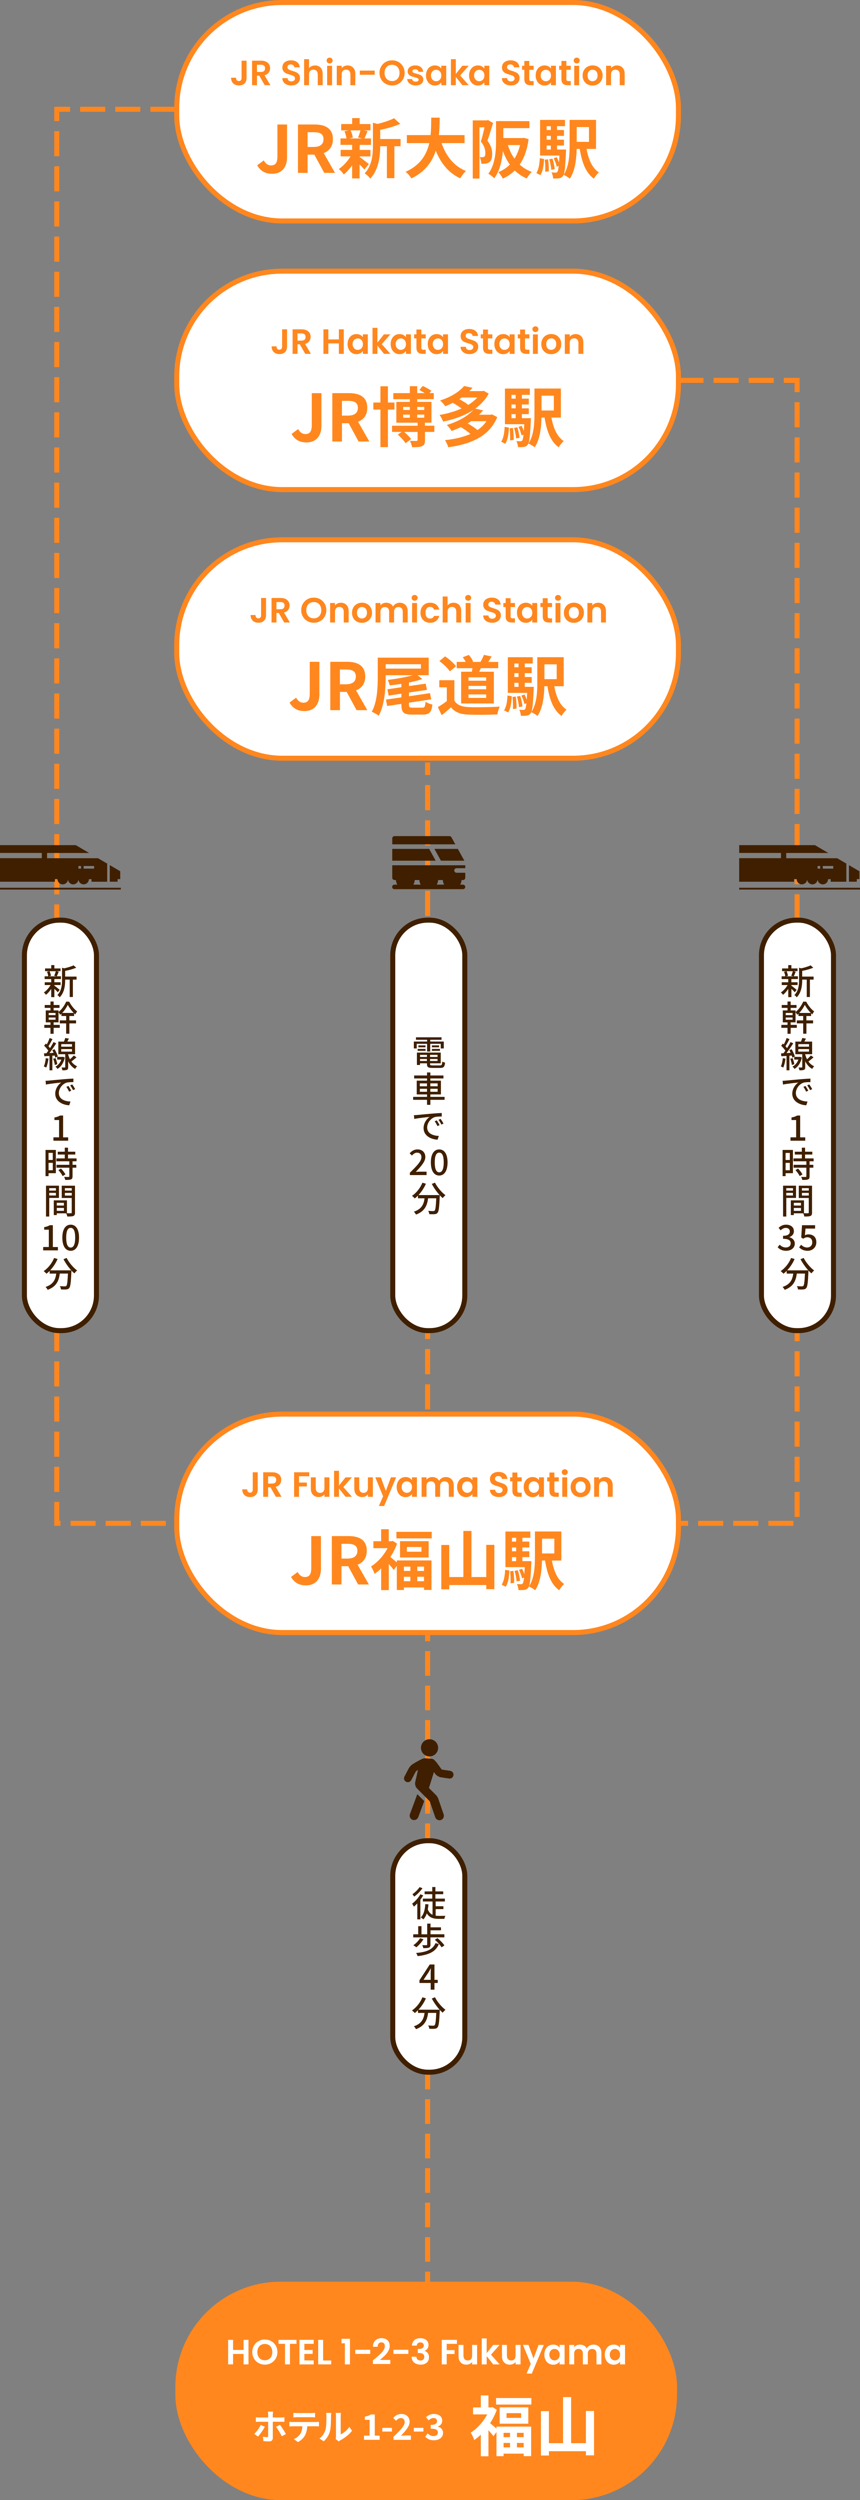 <?xml version="1.0" encoding="UTF-8"?><svg id="_レイヤー_2" xmlns="http://www.w3.org/2000/svg" xmlns:xlink="http://www.w3.org/1999/xlink" viewBox="0 0 342.84 995.79"><rect x="0" y="0" width="342.84" height="995.79" fill="#808080" stroke="none"/><defs><style>.cls-1{clip-path:url(#clippath);}.cls-2,.cls-3,.cls-4,.cls-5,.cls-6,.cls-7{fill:none;}.cls-2,.cls-8,.cls-9,.cls-10{stroke-width:0px;}.cls-11{clip-path:url(#clippath-1);}.cls-12{clip-path:url(#clippath-3);}.cls-13{clip-path:url(#clippath-2);}.cls-3{stroke-dasharray:0 0 10 4;}.cls-3,.cls-4,.cls-5,.cls-6,.cls-7{stroke-miterlimit:10;stroke-width:2px;}.cls-3,.cls-4,.cls-5,.cls-7{stroke:#ff871e;}.cls-4{stroke-dasharray:0 0 10.03 4.01;}.cls-5{stroke-dasharray:0 0 9.81 3.92;}.cls-6{stroke:#3f1f00;}.cls-8{fill:#3f1f00;}.cls-9{fill:#ff871e;}.cls-10{fill:#fff;}</style><clipPath id="clippath"><rect class="cls-2" x="294.67" y="336.33" width="48.17" height="17.97"/></clipPath><clipPath id="clippath-1"><rect class="cls-2" y="336.33" width="48.17" height="17.97"/></clipPath><clipPath id="clippath-2"><rect class="cls-2" x="156.36" y="333.02" width="29.15" height="21.14"/></clipPath><clipPath id="clippath-3"><rect class="cls-2" x="161.07" y="692.73" width="19.71" height="32.26"/></clipPath></defs><g id="_レイヤー_1-2"><line class="cls-7" x1="170.46" y1="303.68" x2="170.46" y2="308.68"/><line class="cls-4" x1="170.46" y1="312.69" x2="170.46" y2="591.46"/><line class="cls-7" x1="170.46" y1="593.47" x2="170.46" y2="598.47"/><rect class="cls-10" x="70.46" y="1" width="200" height="87" rx="42" ry="42"/><rect class="cls-7" x="70.46" y="1" width="200" height="87" rx="42" ry="42"/><path class="cls-9" d="M102.53,65.84l2.63-1.95c.75,1.4,1.77,2,2.86,2,1.69,0,2.57-.91,2.57-3.56v-12.74h3.85v13.05c0,3.61-1.82,6.58-5.95,6.58-2.81,0-4.68-1.14-5.95-3.38Z"/><path class="cls-9" d="M118.78,49.59h6.71c4.03,0,7.23,1.43,7.23,5.85,0,2.89-1.46,4.68-3.67,5.54l4.5,7.88h-4.29l-3.95-7.28h-2.68v7.28h-3.85v-19.27ZM125.12,58.53c2.47,0,3.85-1.04,3.85-3.09s-1.38-2.78-3.85-2.78h-2.5v5.88h2.5Z"/><path class="cls-9" d="M143.36,62.51c.94.65,3.09,2.37,3.69,2.83l-1.79,2.21c-.42-.52-1.14-1.3-1.9-2.03v5.54h-2.99v-5.23c-1.01,1.46-2.18,2.76-3.3,3.67-.47-.68-1.35-1.69-2-2.18,1.69-1.12,3.48-3.07,4.68-5.02h-3.95v-2.6h4.58v-2h-4.65v-2.55h2.39c-.1-.86-.42-1.98-.78-2.86l1.59-.36h-2.91v-2.52h4.37v-2.37h2.99v2.37h4.32v2.52h-2.68l1.51.29c-.47,1.12-.88,2.16-1.25,2.94h2.63v2.55h-4.52v2h4.29v2.6h-4.29v.21ZM139.77,51.93c.44.88.78,2.08.88,2.86l-1.3.36h5.1l-1.72-.36c.34-.78.75-1.98.96-2.86h-3.93ZM159.69,58.25h-2.47v12.71h-2.99v-12.71h-2.65c-.03,3.87-.57,9.36-4,12.92-.39-.68-1.51-1.74-2.21-2.11,2.99-3.17,3.3-7.59,3.3-11.18v-9l1.79.49c2.47-.6,5.04-1.43,6.63-2.29l2.47,2.26c-2.29,1.01-5.25,1.82-7.98,2.39v3.64h8.11v2.86Z"/><path class="cls-9" d="M176.04,57c1.72,5.07,4.86,9.15,9.72,11.13-.78.65-1.79,2.03-2.29,2.91-4.71-2.21-7.72-6.01-9.75-11.02-1.4,4.34-4.21,8.4-9.72,11.05-.49-.86-1.4-1.98-2.31-2.63,5.95-2.65,8.42-6.97,9.44-11.44h-8.94v-3.2h9.46c.26-2.44.23-4.81.26-6.94h3.38c-.03,2.13-.05,4.52-.31,6.94h10.22v3.2h-9.15Z"/><path class="cls-9" d="M196.57,48.99c-.68,2.21-1.53,5.04-2.26,7.07,1.56,1.98,1.9,3.72,1.9,5.23,0,1.66-.34,2.76-1.14,3.33-.42.29-.91.44-1.51.55-.44.05-1.07.08-1.66.05-.03-.73-.26-1.9-.68-2.63.47.03.81.03,1.14.03.29-.03.52-.08.73-.23.29-.21.39-.73.39-1.46,0-1.2-.34-2.81-1.79-4.55.52-1.64,1.07-3.9,1.48-5.67h-2.03v20.41h-2.68v-23.17h5.64l.44-.13,2.03,1.17ZM210.74,55.44c-.6,4.24-1.79,7.54-3.56,10.11,1.35,1.25,2.96,2.24,4.81,2.91-.68.62-1.56,1.82-2,2.63-1.85-.81-3.43-1.87-4.76-3.17-1.38,1.33-2.96,2.39-4.78,3.22-.36-.78-1.17-1.95-1.79-2.57,1.74-.68,3.28-1.69,4.58-3.02-1.12-1.56-2.03-3.38-2.76-5.38-.34,3.77-1.25,7.96-3.46,10.87-.47-.55-1.69-1.53-2.34-1.85,2.83-3.8,3.07-9.36,3.07-13.36v-7.57h1.17v-.03h1.74l10.4.03v2.78h-10.4v3.95h7.64l.52-.1,1.92.55ZM202.47,57.78c.62,1.98,1.48,3.82,2.63,5.41.96-1.56,1.72-3.35,2.21-5.41h-4.84Z"/><path class="cls-9" d="M213.81,68.91c.94-1.38,1.27-3.61,1.38-5.9l1.72.31c-.16,2.44-.42,4.94-1.51,6.45l-1.59-.86ZM225.67,59.57s-.03.7-.05,1.04c-.26,6.24-.57,8.71-1.2,9.49-.47.6-.91.81-1.56.91-.55.1-1.4.1-2.34.08-.05-.75-.29-1.77-.65-2.42.73.08,1.33.08,1.64.08s.52-.05.7-.31c.21-.26.36-.94.52-2.34l-.81.31c-.16-.94-.68-2.31-1.2-3.38l1.25-.42c.31.65.65,1.4.88,2.11.05-.78.1-1.69.16-2.76h-7.7v-14.2h9.93v2.5h-3.17v1.51h2.76v2.34h-2.76v1.53h2.76v2.31h-2.76v1.61h3.59ZM218.49,63.45c.23,1.51.36,3.51.29,4.78l-1.43.18c.08-1.3,0-3.28-.18-4.81l1.33-.16ZM217.92,50.27v1.51h1.66v-1.51h-1.66ZM219.58,54.11h-1.66v1.53h1.66v-1.53ZM217.92,59.57h1.66v-1.61h-1.66v1.61ZM220.26,63.19c.44,1.33.78,3.04.88,4.19l-1.38.26c-.05-1.12-.42-2.86-.81-4.21l1.3-.23ZM233.83,59.31c.75,4.11,2.21,7.62,4.92,9.36-.68.57-1.59,1.72-2,2.5-3.28-2.37-4.78-6.55-5.64-11.86h-1.22c-.08,3.93-.6,8.74-2.73,11.86-.49-.47-1.79-1.25-2.47-1.53,2.21-3.3,2.39-8.14,2.39-11.91v-9.98h10.53v11.57h-3.77ZM229.91,50.6v5.9h4.89v-5.9h-4.89Z"/><path class="cls-9" d="M98.29,24.17v6.86c0,.95-.28,1.69-.83,2.22s-1.29.79-2.21.79-1.69-.27-2.26-.81c-.57-.54-.86-1.3-.86-2.27h1.96c0,.42.11.75.3.98s.47.35.83.35.62-.11.81-.34c.19-.22.28-.53.28-.92v-6.86h1.97Z"/><path class="cls-9" d="M105.52,33.94l-2.16-3.81h-.92v3.81h-1.96v-9.77h3.67c.76,0,1.4.13,1.93.4.53.27.93.63,1.2,1.08s.4.96.4,1.52c0,.64-.19,1.23-.56,1.74-.37.52-.93.88-1.67,1.07l2.34,3.96h-2.27ZM102.44,28.66h1.64c.53,0,.93-.13,1.19-.39.26-.26.39-.61.39-1.07s-.13-.8-.39-1.04c-.26-.25-.66-.37-1.19-.37h-1.64v2.87Z"/><path class="cls-9" d="M114.32,33.69c-.55-.23-.98-.57-1.29-1.01-.32-.44-.48-.96-.49-1.55h2.1c.03.4.17.72.43.95s.61.35,1.06.35.82-.11,1.08-.33.39-.51.39-.86c0-.29-.09-.53-.27-.71-.18-.19-.4-.33-.67-.44s-.63-.23-1.1-.36c-.63-.19-1.15-.37-1.55-.55-.4-.18-.74-.46-1.02-.83s-.43-.86-.43-1.48c0-.58.14-1.08.43-1.51s.7-.76,1.22-.99c.52-.23,1.12-.34,1.79-.34,1.01,0,1.83.25,2.46.74.63.49.98,1.17,1.04,2.05h-2.16c-.02-.34-.16-.61-.43-.83-.27-.22-.62-.33-1.06-.33-.38,0-.69.1-.92.29-.23.2-.34.48-.34.85,0,.26.09.48.26.65.17.17.39.31.64.42.26.11.62.23,1.08.37.63.19,1.15.37,1.55.56.4.19.75.47,1.04.84.29.37.43.86.43,1.47,0,.52-.14,1.01-.41,1.46-.27.45-.67.81-1.19,1.07-.52.27-1.14.4-1.86.4-.68,0-1.29-.12-1.84-.35Z"/><path class="cls-9" d="M127.18,26.46c.46.26.81.63,1.07,1.13.26.5.38,1.1.38,1.8v4.55h-1.96v-4.28c0-.62-.15-1.09-.46-1.42-.31-.33-.73-.5-1.26-.5s-.97.17-1.28.5c-.31.33-.47.81-.47,1.42v4.28h-1.96v-10.36h1.96v3.57c.25-.34.59-.6,1.01-.79.42-.19.89-.29,1.4-.29.59,0,1.11.13,1.57.39Z"/><path class="cls-9" d="M130.55,24.93c-.23-.22-.34-.49-.34-.82s.11-.6.34-.82c.23-.22.52-.33.86-.33s.63.11.86.33c.23.22.34.49.34.82s-.11.6-.34.82c-.23.22-.52.33-.86.33s-.63-.11-.86-.33ZM132.38,26.19v7.76h-1.96v-7.76h1.96Z"/><path class="cls-9" d="M140.79,26.95c.57.58.85,1.4.85,2.44v4.55h-1.96v-4.28c0-.62-.15-1.09-.46-1.42-.31-.33-.73-.5-1.26-.5s-.97.17-1.28.5c-.31.33-.47.81-.47,1.42v4.28h-1.96v-7.76h1.96v.97c.26-.34.6-.6,1-.79.41-.19.85-.29,1.34-.29.92,0,1.67.29,2.24.88Z"/><path class="cls-9" d="M149.38,28.12v1.65h-5.94v-1.65h5.94Z"/><path class="cls-9" d="M153.78,33.4c-.77-.43-1.37-1.02-1.82-1.79-.45-.76-.67-1.62-.67-2.58s.22-1.81.67-2.57c.45-.76,1.05-1.36,1.82-1.79.76-.43,1.61-.64,2.52-.64s1.77.21,2.53.64c.76.43,1.36,1.02,1.81,1.79s.67,1.62.67,2.57-.22,1.82-.67,2.58-1.05,1.36-1.81,1.79c-.76.43-1.61.64-2.52.64s-1.75-.21-2.52-.64ZM157.85,31.89c.45-.27.8-.65,1.05-1.14s.38-1.07.38-1.72-.13-1.23-.38-1.71c-.25-.49-.6-.87-1.05-1.13-.45-.26-.97-.39-1.55-.39s-1.11.13-1.56.39c-.45.26-.8.64-1.06,1.13-.25.49-.38,1.06-.38,1.71s.13,1.23.38,1.72c.25.49.6.88,1.06,1.14.45.27.97.4,1.56.4s1.11-.13,1.55-.4Z"/><path class="cls-9" d="M164.01,33.73c-.5-.23-.9-.54-1.2-.93s-.45-.83-.48-1.3h1.97c.04.3.18.55.44.74.26.2.58.29.96.29s.66-.07.88-.22c.21-.15.31-.34.31-.57,0-.25-.13-.44-.38-.57-.26-.13-.67-.26-1.22-.41-.58-.14-1.05-.28-1.42-.43s-.69-.38-.95-.69c-.27-.31-.4-.72-.4-1.25,0-.43.12-.82.37-1.18s.6-.63,1.06-.84c.46-.21,1.01-.31,1.63-.31.92,0,1.66.23,2.21.69s.85,1.08.91,1.87h-1.88c-.03-.31-.16-.55-.38-.74-.23-.18-.53-.27-.92-.27-.35,0-.63.07-.82.2s-.29.31-.29.55c0,.26.13.46.39.59.26.14.67.27,1.22.41.56.14,1.02.29,1.38.43.37.15.68.38.95.69.27.31.4.73.41,1.24,0,.45-.12.85-.37,1.2-.25.35-.6.63-1.06.83-.46.2-1,.3-1.62.3s-1.2-.11-1.71-.34Z"/><path class="cls-9" d="M170.29,27.95c.31-.61.74-1.07,1.27-1.4s1.14-.49,1.8-.49c.58,0,1.09.12,1.52.35.43.23.78.53,1.04.88v-1.11h1.97v7.76h-1.97v-1.13c-.25.36-.6.66-1.04.9-.44.24-.96.36-1.53.36-.65,0-1.25-.17-1.79-.5s-.96-.81-1.27-1.42-.47-1.31-.47-2.11.16-1.48.47-2.09ZM175.64,28.84c-.19-.34-.44-.6-.76-.78-.32-.18-.66-.27-1.02-.27s-.7.09-1.01.27c-.31.18-.56.44-.75.78-.19.34-.29.74-.29,1.21s.1.88.29,1.22c.19.35.44.62.76.81.31.19.65.28,1,.28s.71-.09,1.02-.27c.32-.18.57-.44.76-.78.19-.34.28-.75.28-1.23s-.09-.88-.28-1.23Z"/><path class="cls-9" d="M184.34,33.94l-2.63-3.3v3.3h-1.96v-10.36h1.96v5.89l2.6-3.29h2.55l-3.42,3.89,3.44,3.86h-2.55Z"/><path class="cls-9" d="M187.46,27.95c.31-.61.74-1.07,1.27-1.4.54-.33,1.14-.49,1.8-.49.58,0,1.08.12,1.52.35.43.23.78.53,1.04.88v-1.11h1.97v7.76h-1.97v-1.13c-.25.36-.6.66-1.04.9-.44.24-.95.36-1.53.36-.65,0-1.25-.17-1.79-.5-.54-.34-.96-.81-1.27-1.42s-.47-1.31-.47-2.11.16-1.48.47-2.09ZM192.82,28.84c-.19-.34-.44-.6-.76-.78-.32-.18-.66-.27-1.02-.27s-.7.09-1.01.27-.56.44-.75.78c-.19.34-.29.74-.29,1.21s.1.88.29,1.22c.19.35.44.62.76.81.31.19.65.28,1,.28s.7-.09,1.02-.27c.32-.18.57-.44.76-.78.19-.34.28-.75.28-1.23s-.09-.88-.28-1.23Z"/><path class="cls-9" d="M201.86,33.69c-.55-.23-.98-.57-1.29-1.01-.32-.44-.48-.96-.49-1.55h2.1c.03.4.17.72.43.95.26.23.61.35,1.06.35s.82-.11,1.08-.33c.26-.22.39-.51.39-.86,0-.29-.09-.53-.27-.71-.18-.19-.4-.33-.66-.44-.27-.11-.63-.23-1.1-.36-.63-.19-1.15-.37-1.55-.55s-.74-.46-1.02-.83c-.29-.37-.43-.86-.43-1.48,0-.58.14-1.08.43-1.51.29-.43.7-.76,1.22-.99.52-.23,1.12-.34,1.79-.34,1.01,0,1.83.25,2.46.74.63.49.98,1.17,1.04,2.05h-2.16c-.02-.34-.16-.61-.43-.83s-.62-.33-1.06-.33c-.38,0-.69.1-.92.29-.23.2-.34.48-.34.85,0,.26.09.48.26.65.17.17.39.31.64.42s.62.23,1.08.37c.63.19,1.15.37,1.55.56.4.19.75.47,1.04.84.29.37.43.86.43,1.47,0,.52-.14,1.01-.41,1.46-.27.45-.67.81-1.19,1.07-.52.27-1.14.4-1.86.4-.68,0-1.29-.12-1.84-.35Z"/><path class="cls-9" d="M211,27.8v3.75c0,.26.06.45.19.57.13.12.34.18.64.18h.91v1.65h-1.23c-1.65,0-2.48-.8-2.48-2.41v-3.74h-.92v-1.61h.92v-1.92h1.97v1.92h1.74v1.61h-1.74Z"/><path class="cls-9" d="M214.01,27.95c.31-.61.74-1.07,1.27-1.4s1.14-.49,1.8-.49c.58,0,1.09.12,1.52.35.43.23.78.53,1.04.88v-1.11h1.97v7.76h-1.97v-1.13c-.25.36-.6.66-1.04.9-.44.24-.96.36-1.53.36-.65,0-1.25-.17-1.79-.5s-.96-.81-1.27-1.42-.47-1.31-.47-2.11.16-1.48.47-2.09ZM219.37,28.84c-.19-.34-.44-.6-.76-.78-.32-.18-.66-.27-1.02-.27s-.7.09-1.01.27c-.31.18-.56.44-.75.78-.19.34-.29.74-.29,1.21s.1.88.29,1.22c.19.35.44.62.76.81.31.19.65.28,1,.28s.71-.09,1.02-.27c.32-.18.57-.44.76-.78.19-.34.28-.75.28-1.23s-.09-.88-.28-1.23Z"/><path class="cls-9" d="M225.79,27.8v3.75c0,.26.06.45.19.57.12.12.34.18.64.18h.91v1.65h-1.23c-1.65,0-2.48-.8-2.48-2.41v-3.74h-.92v-1.61h.92v-1.92h1.97v1.92h1.74v1.61h-1.74Z"/><path class="cls-9" d="M229.05,24.93c-.23-.22-.34-.49-.34-.82s.11-.6.34-.82c.23-.22.52-.33.86-.33s.63.11.86.33.34.49.34.82-.12.6-.34.82-.52.33-.86.33-.63-.11-.86-.33ZM230.88,26.19v7.76h-1.96v-7.76h1.96Z"/><path class="cls-9" d="M234.17,33.57c-.6-.33-1.07-.8-1.41-1.41-.34-.61-.51-1.31-.51-2.1s.18-1.49.53-2.1c.35-.61.83-1.08,1.44-1.41.61-.33,1.28-.5,2.03-.5s1.42.17,2.03.5c.61.33,1.08.8,1.43,1.41.35.61.53,1.31.53,2.1s-.18,1.49-.54,2.1c-.36.61-.84,1.08-1.46,1.41-.61.33-1.29.5-2.05.5s-1.42-.17-2.02-.5ZM237.19,32.1c.31-.17.56-.43.75-.78.19-.35.28-.77.28-1.26,0-.74-.19-1.3-.58-1.7-.39-.4-.86-.59-1.42-.59s-1.03.2-1.41.59c-.38.4-.57.96-.57,1.7s.18,1.3.55,1.7c.37.4.83.59,1.39.59.35,0,.69-.09,1-.26Z"/><path class="cls-9" d="M248.17,26.95c.57.58.85,1.4.85,2.44v4.55h-1.96v-4.28c0-.62-.15-1.09-.46-1.42-.31-.33-.73-.5-1.26-.5s-.97.17-1.28.5c-.31.33-.47.81-.47,1.42v4.28h-1.96v-7.76h1.96v.97c.26-.34.6-.6,1-.79.41-.19.85-.29,1.34-.29.92,0,1.67.29,2.24.88Z"/><rect class="cls-10" x="70.46" y="215" width="200" height="87" rx="42" ry="42"/><rect class="cls-7" x="70.46" y="215" width="200" height="87" rx="42" ry="42"/><path class="cls-9" d="M115.42,279.84l2.63-1.95c.75,1.4,1.77,2,2.86,2,1.69,0,2.57-.91,2.57-3.56v-12.74h3.85v13.05c0,3.61-1.82,6.58-5.95,6.58-2.81,0-4.68-1.14-5.95-3.38Z"/><path class="cls-9" d="M131.67,263.59h6.71c4.03,0,7.23,1.43,7.23,5.85,0,2.89-1.46,4.68-3.67,5.54l4.5,7.88h-4.29l-3.95-7.28h-2.68v7.28h-3.85v-19.27ZM138.01,272.54c2.47,0,3.85-1.04,3.85-3.09s-1.38-2.78-3.85-2.78h-2.5v5.88h2.5Z"/><path class="cls-9" d="M168.29,281.87c1.01,0,1.2-.39,1.35-2.37.65.49,1.9.96,2.73,1.12-.34,3.09-1.22,4-3.8,4h-4.39c-3.3,0-4.16-.91-4.16-3.95v-.31l-5.67.83-.49-2.55,6.16-.88v-1.48l-5.1.78-.47-2.52,5.56-.83v-1.33c-1.56.26-3.15.44-4.63.6-.13-.57-.52-1.61-.78-2.18,3.46-.42,7.28-1.07,9.96-1.87h-10.82v.68c0,4.47-.36,11.15-2.76,15.47-.62-.52-2-1.3-2.78-1.56,2.21-3.98,2.39-9.83,2.39-13.91v-7.67h20.31v6.99h-4.45l1.9,1.53c-1.56.55-3.38,1.01-5.3,1.4v1.4l6.66-.96.49,2.47-7.15,1.07v1.48l8.37-1.25.49,2.47-8.87,1.35v.75c0,1.07.21,1.22,1.46,1.22h3.77ZM153.76,266.3h14.04v-1.74h-14.04v1.74Z"/><path class="cls-9" d="M181.14,279.09c1.07,1.74,3.02,2.44,5.72,2.55,3.04.13,8.89.05,12.35-.21-.34.73-.81,2.24-.96,3.12-3.12.16-8.35.21-11.44.08-3.2-.13-5.33-.86-7.02-2.89-1.14,1.01-2.29,2.03-3.72,3.12l-1.51-3.22c1.12-.65,2.42-1.51,3.56-2.39v-5.49h-2.99v-2.83h6.01v8.16ZM179.35,267.41c-.81-1.25-2.65-2.96-4.19-4.11l2.29-1.87c1.56,1.09,3.46,2.7,4.34,3.93l-2.44,2.05ZM188.09,267.54c.1-.47.18-.94.26-1.4h-6.29v-2.5h3.61c-.31-.62-.75-1.33-1.2-1.87l2.44-.91c.7.78,1.43,1.9,1.69,2.65l-.31.13h3.25c.49-.83,1.07-2,1.38-2.81l3.07.65c-.47.78-.94,1.53-1.35,2.16h3.98v2.5h-6.94c-.21.49-.44.96-.65,1.4h5.85v12.66h-13.05v-12.66h4.26ZM193.81,269.78h-7.05v1.35h7.05v-1.35ZM193.81,273.19h-7.05v1.35h7.05v-1.35ZM193.81,276.59h-7.05v1.38h7.05v-1.38Z"/><path class="cls-9" d="M200.94,282.91c.94-1.38,1.27-3.61,1.38-5.9l1.72.31c-.16,2.44-.42,4.94-1.51,6.45l-1.59-.86ZM212.8,273.58s-.03.7-.05,1.04c-.26,6.24-.57,8.71-1.2,9.49-.47.6-.91.81-1.56.91-.55.1-1.4.1-2.34.08-.05-.75-.29-1.77-.65-2.42.73.08,1.33.08,1.64.08s.52-.05.7-.31c.21-.26.36-.94.52-2.34l-.81.31c-.16-.94-.68-2.31-1.2-3.38l1.25-.42c.31.65.65,1.4.88,2.11.05-.78.1-1.69.16-2.76h-7.7v-14.2h9.93v2.5h-3.17v1.51h2.76v2.34h-2.76v1.53h2.76v2.31h-2.76v1.61h3.59ZM205.62,277.45c.23,1.51.36,3.51.29,4.78l-1.43.18c.08-1.3,0-3.28-.18-4.81l1.33-.16ZM205.05,264.27v1.51h1.66v-1.51h-1.66ZM206.71,268.12h-1.66v1.53h1.66v-1.53ZM205.05,273.58h1.66v-1.61h-1.66v1.61ZM207.39,277.19c.44,1.33.78,3.04.88,4.19l-1.38.26c-.05-1.12-.42-2.86-.81-4.21l1.3-.23ZM220.96,273.32c.75,4.11,2.21,7.62,4.91,9.36-.68.57-1.59,1.72-2,2.5-3.28-2.37-4.78-6.55-5.64-11.86h-1.22c-.08,3.93-.6,8.74-2.73,11.86-.49-.47-1.79-1.25-2.47-1.53,2.21-3.3,2.39-8.14,2.39-11.91v-9.98h10.53v11.57h-3.77ZM217.04,264.61v5.9h4.89v-5.9h-4.89Z"/><path class="cls-9" d="M106.06,238.17v6.86c0,.95-.28,1.69-.83,2.22s-1.29.79-2.21.79-1.69-.27-2.26-.81-.86-1.3-.86-2.27h1.96c0,.42.11.75.3.98s.47.35.83.35.62-.11.81-.34c.19-.22.28-.53.28-.92v-6.86h1.97Z"/><path class="cls-9" d="M113.29,247.94l-2.16-3.81h-.92v3.81h-1.96v-9.77h3.67c.76,0,1.4.13,1.93.4.53.27.93.63,1.2,1.08.27.45.4.96.4,1.52,0,.64-.19,1.23-.56,1.74-.37.52-.93.88-1.67,1.07l2.34,3.96h-2.27ZM110.21,242.67h1.64c.53,0,.93-.13,1.19-.39.26-.26.39-.61.39-1.07s-.13-.8-.39-1.04c-.26-.25-.66-.37-1.19-.37h-1.64v2.87Z"/><path class="cls-9" d="M122.57,247.4c-.76-.43-1.37-1.02-1.82-1.79-.45-.76-.67-1.62-.67-2.58s.22-1.81.67-2.57c.45-.76,1.05-1.36,1.82-1.79.76-.43,1.61-.64,2.52-.64s1.77.21,2.53.64c.76.43,1.36,1.02,1.81,1.79s.67,1.62.67,2.57-.22,1.82-.67,2.58-1.05,1.36-1.81,1.79-1.61.64-2.52.64-1.76-.21-2.52-.64ZM126.65,245.89c.45-.27.8-.65,1.05-1.14s.38-1.07.38-1.72-.13-1.23-.38-1.71c-.25-.49-.6-.87-1.05-1.13s-.97-.39-1.55-.39-1.11.13-1.56.39-.8.64-1.06,1.13c-.25.49-.38,1.06-.38,1.71s.12,1.23.38,1.72c.25.49.61.88,1.06,1.14.45.27.97.4,1.56.4s1.11-.13,1.55-.4Z"/><path class="cls-9" d="M138.14,240.95c.57.58.85,1.4.85,2.44v4.55h-1.96v-4.28c0-.62-.15-1.09-.46-1.42-.31-.33-.73-.5-1.26-.5s-.97.17-1.28.5c-.31.33-.47.81-.47,1.42v4.28h-1.96v-7.76h1.96v.97c.26-.34.6-.6,1-.79.41-.19.85-.29,1.34-.29.92,0,1.67.29,2.24.88Z"/><path class="cls-9" d="M142.24,247.57c-.6-.33-1.07-.8-1.41-1.41-.34-.61-.51-1.31-.51-2.1s.18-1.49.53-2.1c.35-.61.83-1.08,1.44-1.41.61-.33,1.28-.5,2.03-.5s1.42.17,2.03.5c.61.33,1.08.8,1.43,1.41.35.61.53,1.31.53,2.1s-.18,1.49-.54,2.1c-.36.61-.84,1.08-1.46,1.41-.61.33-1.29.5-2.05.5s-1.42-.17-2.02-.5ZM145.26,246.1c.31-.17.56-.43.75-.78.19-.35.28-.77.28-1.26,0-.74-.19-1.3-.58-1.7-.39-.4-.86-.59-1.42-.59s-1.03.2-1.41.59c-.38.4-.57.96-.57,1.7s.18,1.3.55,1.7c.37.4.83.59,1.39.59.35,0,.69-.09,1-.26Z"/><path class="cls-9" d="M161.64,240.95c.58.58.88,1.4.88,2.44v4.55h-1.96v-4.28c0-.61-.15-1.07-.46-1.39-.31-.32-.73-.48-1.26-.48s-.95.16-1.27.48c-.31.32-.47.79-.47,1.39v4.28h-1.96v-4.28c0-.61-.15-1.07-.46-1.39-.31-.32-.73-.48-1.26-.48s-.97.16-1.28.48c-.31.32-.47.79-.47,1.39v4.28h-1.96v-7.76h1.96v.94c.25-.33.58-.58.97-.77s.83-.28,1.31-.28c.61,0,1.15.13,1.62.39s.84.62,1.11,1.1c.25-.45.62-.81,1.1-1.08s1-.41,1.56-.41c.95,0,1.72.29,2.3.88Z"/><path class="cls-9" d="M164.43,238.94c-.23-.22-.34-.49-.34-.82s.12-.6.34-.82.52-.33.86-.33.63.11.86.33c.23.22.34.49.34.82s-.11.6-.34.82c-.23.22-.52.33-.86.33s-.63-.11-.86-.33ZM166.25,240.19v7.76h-1.96v-7.76h1.96Z"/><path class="cls-9" d="M168.11,241.96c.33-.6.78-1.07,1.36-1.4.58-.33,1.24-.5,1.99-.5.96,0,1.76.24,2.39.72.63.48,1.05,1.16,1.27,2.02h-2.11c-.11-.34-.3-.6-.57-.79-.27-.19-.59-.29-.99-.29-.56,0-1,.2-1.33.61-.33.41-.49.98-.49,1.73s.16,1.31.49,1.71c.33.41.77.61,1.33.61.79,0,1.31-.35,1.55-1.06h2.11c-.21.84-.64,1.51-1.27,2-.64.5-1.43.74-2.38.74-.75,0-1.41-.17-1.99-.5-.58-.33-1.03-.8-1.36-1.4-.33-.6-.49-1.3-.49-2.11s.16-1.5.49-2.11Z"/><path class="cls-9" d="M182.41,240.46c.46.26.81.63,1.07,1.13.26.5.38,1.1.38,1.8v4.55h-1.96v-4.28c0-.62-.15-1.09-.46-1.42-.31-.33-.73-.5-1.26-.5s-.97.17-1.28.5c-.31.33-.47.81-.47,1.42v4.28h-1.96v-10.36h1.96v3.57c.25-.34.59-.6,1.01-.79.42-.19.89-.29,1.4-.29.59,0,1.11.13,1.57.39Z"/><path class="cls-9" d="M185.78,238.94c-.23-.22-.34-.49-.34-.82s.12-.6.34-.82.52-.33.86-.33.63.11.86.33c.23.22.34.49.34.82s-.11.6-.34.82c-.23.22-.52.33-.86.33s-.63-.11-.86-.33ZM187.6,240.19v7.76h-1.96v-7.76h1.96Z"/><path class="cls-9" d="M194.4,247.69c-.55-.23-.98-.57-1.29-1.01-.32-.44-.48-.96-.49-1.55h2.1c.03.4.17.72.43.95s.61.35,1.06.35.82-.11,1.08-.33.39-.51.39-.86c0-.29-.09-.53-.27-.71-.18-.19-.4-.33-.67-.44s-.63-.23-1.1-.36c-.63-.19-1.15-.37-1.55-.55-.4-.18-.74-.46-1.02-.83s-.43-.86-.43-1.48c0-.58.14-1.08.43-1.51s.7-.76,1.22-.99c.52-.23,1.12-.34,1.79-.34,1.01,0,1.83.25,2.46.74.63.49.98,1.17,1.04,2.05h-2.16c-.02-.34-.16-.61-.43-.83-.27-.22-.62-.33-1.06-.33-.38,0-.69.1-.92.29-.23.2-.34.48-.34.85,0,.26.09.48.26.65.17.17.39.31.64.42.26.11.62.23,1.08.37.63.19,1.15.37,1.55.56.4.19.75.47,1.04.84.29.37.43.86.43,1.47,0,.52-.14,1.01-.41,1.46-.27.45-.67.81-1.19,1.07-.52.27-1.14.4-1.86.4-.68,0-1.29-.12-1.84-.35Z"/><path class="cls-9" d="M203.55,241.8v3.75c0,.26.06.45.19.57.13.12.34.18.64.18h.91v1.65h-1.23c-1.65,0-2.48-.8-2.48-2.41v-3.74h-.92v-1.61h.92v-1.92h1.97v1.92h1.74v1.61h-1.74Z"/><path class="cls-9" d="M206.55,241.95c.31-.61.74-1.07,1.27-1.4s1.14-.49,1.8-.49c.58,0,1.09.12,1.52.35.43.23.78.53,1.04.88v-1.11h1.97v7.76h-1.97v-1.13c-.25.36-.6.66-1.04.9-.44.24-.96.36-1.53.36-.65,0-1.25-.17-1.79-.5s-.96-.81-1.27-1.42-.47-1.31-.47-2.11.16-1.48.47-2.09ZM211.91,242.84c-.19-.34-.44-.6-.76-.78-.32-.18-.66-.27-1.02-.27s-.7.09-1.01.27c-.31.18-.56.44-.75.78-.19.34-.29.74-.29,1.21s.1.88.29,1.22c.19.35.44.62.76.81.31.19.65.28,1,.28s.71-.09,1.02-.27c.32-.18.57-.44.76-.78.19-.34.28-.75.28-1.23s-.09-.88-.28-1.23Z"/><path class="cls-9" d="M218.33,241.8v3.75c0,.26.06.45.19.57.13.12.34.18.64.18h.91v1.65h-1.23c-1.65,0-2.48-.8-2.48-2.41v-3.74h-.92v-1.61h.92v-1.92h1.97v1.92h1.74v1.61h-1.74Z"/><path class="cls-9" d="M221.6,238.94c-.23-.22-.34-.49-.34-.82s.11-.6.34-.82.52-.33.86-.33.63.11.86.33.34.49.34.82-.11.6-.34.82-.52.33-.86.33-.63-.11-.86-.33ZM223.42,240.19v7.76h-1.96v-7.76h1.96Z"/><path class="cls-9" d="M226.71,247.57c-.6-.33-1.07-.8-1.41-1.41-.34-.61-.51-1.31-.51-2.1s.17-1.49.53-2.1c.35-.61.83-1.08,1.43-1.41.61-.33,1.28-.5,2.03-.5s1.42.17,2.03.5c.61.33,1.09.8,1.44,1.41.35.61.53,1.31.53,2.1s-.18,1.49-.54,2.1c-.36.61-.85,1.08-1.46,1.41-.61.33-1.29.5-2.05.5s-1.42-.17-2.02-.5ZM229.73,246.1c.31-.17.56-.43.75-.78.19-.35.28-.77.28-1.26,0-.74-.19-1.3-.58-1.7-.39-.4-.86-.59-1.42-.59s-1.03.2-1.41.59c-.38.4-.57.96-.57,1.7s.18,1.3.55,1.7c.37.4.83.59,1.39.59.36,0,.69-.09,1-.26Z"/><path class="cls-9" d="M240.71,240.95c.57.58.85,1.4.85,2.44v4.55h-1.96v-4.28c0-.62-.15-1.09-.46-1.42-.31-.33-.73-.5-1.26-.5s-.97.17-1.28.5c-.31.33-.47.81-.47,1.42v4.28h-1.96v-7.76h1.96v.97c.26-.34.6-.6,1-.79.41-.19.85-.29,1.34-.29.92,0,1.67.29,2.24.88Z"/><rect class="cls-9" x="69.9" y="908.79" width="200" height="87" rx="42" ry="42"/><path class="cls-10" d="M99.06,931.96v9.77h-1.96v-4.16h-4.19v4.16h-1.96v-9.77h1.96v4.02h4.19v-4.02h1.96Z"/><path class="cls-10" d="M103.06,941.19c-.76-.43-1.37-1.02-1.82-1.79-.45-.76-.67-1.62-.67-2.58s.22-1.81.67-2.57c.45-.76,1.05-1.36,1.82-1.79.77-.43,1.61-.64,2.52-.64s1.77.21,2.53.64c.76.43,1.36,1.02,1.81,1.79s.67,1.62.67,2.57-.22,1.82-.67,2.58-1.05,1.36-1.81,1.79c-.76.43-1.61.64-2.52.64s-1.75-.21-2.52-.64ZM107.13,939.69c.45-.27.8-.65,1.05-1.14s.38-1.07.38-1.72-.13-1.23-.38-1.71c-.25-.49-.6-.87-1.05-1.13s-.97-.39-1.55-.39-1.11.13-1.56.39c-.45.26-.8.64-1.06,1.13-.25.49-.38,1.06-.38,1.71s.13,1.23.38,1.72.6.88,1.06,1.14c.45.27.97.4,1.56.4s1.11-.13,1.55-.4Z"/><path class="cls-10" d="M118.19,931.96v1.58h-2.6v8.19h-1.96v-8.19h-2.6v-1.58h7.17Z"/><path class="cls-10" d="M121.34,933.55v2.45h3.29v1.55h-3.29v2.59h3.71v1.6h-5.67v-9.79h5.67v1.6h-3.71Z"/><path class="cls-10" d="M128.81,940.18h3.22v1.55h-5.18v-9.77h1.96v8.22Z"/><path class="cls-10" d="M136.14,933.34v-1.81h3.37v10.21h-2.02v-8.4h-1.36Z"/><path class="cls-10" d="M147.59,935.91v1.65h-5.94v-1.65h5.94Z"/><path class="cls-10" d="M149.41,939.52c.9-.75,1.61-1.37,2.14-1.87.53-.5.98-1.02,1.33-1.56.35-.54.53-1.07.53-1.6,0-.48-.11-.85-.34-1.12-.22-.27-.57-.41-1.04-.41s-.83.16-1.08.47-.38.74-.39,1.28h-1.9c.04-1.12.37-1.97,1-2.55s1.43-.87,2.4-.87c1.06,0,1.88.28,2.45.85.57.56.85,1.31.85,2.23,0,.73-.2,1.42-.59,2.09-.39.66-.84,1.24-1.34,1.73-.5.49-1.16,1.08-1.97,1.77h4.13v1.62h-6.92v-1.46l.73-.62Z"/><path class="cls-10" d="M162.79,935.91v1.65h-5.94v-1.65h5.94Z"/><path class="cls-10" d="M165.19,932.06c.61-.51,1.42-.76,2.42-.76.68,0,1.26.12,1.75.36.49.24.85.56,1.1.97.25.41.37.87.37,1.38,0,.59-.15,1.08-.46,1.49-.3.41-.67.68-1.08.82v.06c.54.17.96.47,1.27.9s.46.98.46,1.65c0,.56-.13,1.06-.38,1.5-.26.44-.63.78-1.13,1.03-.5.25-1.1.37-1.8.37-1.05,0-1.91-.27-2.58-.8-.66-.53-1.01-1.32-1.05-2.35h1.9c.02.46.17.82.47,1.1s.7.41,1.21.41c.48,0,.84-.13,1.1-.4.26-.27.38-.61.38-1.03,0-.56-.18-.96-.53-1.2-.35-.24-.91-.36-1.65-.36h-.41v-1.61h.41c1.33,0,1.99-.44,1.99-1.33,0-.4-.12-.71-.36-.94-.24-.22-.58-.34-1.03-.34s-.78.12-1.01.36c-.24.24-.38.54-.41.9h-1.92c.05-.93.38-1.65.99-2.16Z"/><path class="cls-10" d="M182.15,931.96v1.58h-4.07v2.51h3.12v1.55h-3.12v4.13h-1.96v-9.77h6.03Z"/><path class="cls-10" d="M190.19,933.98v7.76h-1.97v-.98c-.25.34-.58.6-.99.79-.41.19-.85.29-1.32.29-.61,0-1.14-.13-1.61-.39-.47-.26-.83-.63-1.1-1.13-.27-.5-.4-1.09-.4-1.79v-4.55h1.96v4.27c0,.62.15,1.09.46,1.42.31.33.73.5,1.26.5s.97-.17,1.27-.5c.31-.33.46-.81.46-1.42v-4.27h1.97Z"/><path class="cls-10" d="M196.64,941.74l-2.63-3.3v3.3h-1.96v-10.36h1.96v5.89l2.6-3.29h2.55l-3.42,3.89,3.44,3.86h-2.55Z"/><path class="cls-10" d="M207.51,933.98v7.76h-1.97v-.98c-.25.34-.58.6-.99.79-.41.19-.85.29-1.32.29-.61,0-1.14-.13-1.61-.39-.47-.26-.83-.63-1.1-1.13-.27-.5-.4-1.09-.4-1.79v-4.55h1.96v4.27c0,.62.15,1.09.46,1.42.31.33.73.5,1.26.5s.97-.17,1.27-.5c.31-.33.46-.81.46-1.42v-4.27h1.97Z"/><path class="cls-10" d="M216.8,933.98l-4.8,11.42h-2.09l1.68-3.86-3.11-7.56h2.2l2,5.42,2.03-5.42h2.09Z"/><path class="cls-10" d="M217.47,935.74c.31-.61.74-1.07,1.27-1.4s1.14-.49,1.8-.49c.58,0,1.08.12,1.52.35.43.23.78.53,1.04.88v-1.11h1.97v7.76h-1.97v-1.13c-.25.36-.6.66-1.04.9-.44.24-.96.36-1.53.36-.65,0-1.25-.17-1.79-.5s-.96-.81-1.27-1.42c-.31-.61-.47-1.31-.47-2.11s.16-1.48.47-2.09ZM222.83,936.63c-.19-.34-.44-.6-.76-.78-.32-.18-.66-.27-1.02-.27s-.7.09-1.01.27c-.31.18-.56.44-.75.78-.19.34-.29.74-.29,1.21s.1.88.29,1.22c.19.35.44.62.76.81.31.19.65.28,1,.28s.71-.09,1.02-.27c.32-.18.57-.44.76-.78s.28-.75.28-1.23-.09-.88-.28-1.23Z"/><path class="cls-10" d="M238.87,934.74c.58.58.88,1.4.88,2.44v4.55h-1.96v-4.28c0-.61-.15-1.07-.46-1.39-.31-.32-.73-.48-1.26-.48s-.96.16-1.27.48c-.31.32-.47.79-.47,1.39v4.28h-1.96v-4.28c0-.61-.15-1.07-.46-1.39-.31-.32-.73-.48-1.26-.48s-.97.16-1.28.48c-.31.32-.47.79-.47,1.39v4.28h-1.96v-7.76h1.96v.94c.25-.33.58-.58.97-.77.4-.19.83-.28,1.31-.28.61,0,1.15.13,1.62.39.48.26.84.62,1.11,1.1.25-.45.62-.81,1.1-1.08s1-.41,1.56-.41c.95,0,1.72.29,2.3.88Z"/><path class="cls-10" d="M241.57,935.74c.31-.61.74-1.07,1.27-1.4.54-.33,1.14-.49,1.8-.49.58,0,1.08.12,1.52.35.43.23.78.53,1.04.88v-1.11h1.97v7.76h-1.97v-1.13c-.25.36-.6.66-1.04.9-.44.24-.95.36-1.53.36-.65,0-1.25-.17-1.79-.5-.54-.34-.96-.81-1.27-1.42s-.47-1.31-.47-2.11.16-1.48.47-2.09ZM246.92,936.63c-.19-.34-.44-.6-.76-.78-.32-.18-.66-.27-1.02-.27s-.7.09-1.01.27c-.31.18-.56.44-.75.78-.19.34-.29.74-.29,1.21s.1.88.29,1.22c.19.35.44.62.76.81.31.19.65.28,1,.28s.7-.09,1.02-.27c.32-.18.57-.44.76-.78.19-.34.28-.75.28-1.23s-.09-.88-.28-1.23Z"/><path class="cls-10" d="M197.92,966.52h13.83v11.75h-2.99v-.99h-8.01v1.01h-2.83v-9.62l-1.22,1.66c-.44-.62-1.22-1.56-1.98-2.39v10.4h-3.04v-8.63c-.86.83-1.74,1.56-2.62,2.16-.26-.83-.96-2.37-1.43-2.94,2.57-1.59,5.07-4.32,6.6-7.28h-5.64v-2.78h3.09v-4.78h3.04v4.78h1.07l.55-.13,1.69,1.09c-.65,1.87-1.59,3.67-2.65,5.33.7.55,1.82,1.51,2.55,2.16v-.81ZM211.83,955.13v2.6h-14.07v-2.6h14.07ZM210.61,958.85v6.5h-11.42v-6.5h11.42ZM200.75,968.99v1.72h2.57v-1.72h-2.57ZM200.75,974.79h2.57v-1.77h-2.57v1.77ZM207.75,961.16h-5.82v1.87h5.82v-1.87ZM208.76,968.99h-2.68v1.72h2.68v-1.72ZM208.76,974.79v-1.77h-2.68v1.77h2.68Z"/><path class="cls-10" d="M236.81,960.3v17.65h-3.22v-1.64h-14.77v1.72h-3.17v-17.68h3.17v12.77h5.64v-18.36h3.22v18.36h5.9v-12.82h3.22Z"/><path class="cls-10" d="M102.87,970.48l-1.53-1.04c.94-.88,2.06-2.42,2.63-3.61l1.6.74c-.64,1.25-1.95,3.08-2.7,3.91ZM108.74,961.77v1.12h3.25c.41,0,1.01-.04,1.39-.1v1.83c-.44-.03-.98-.04-1.37-.04h-3.26v6.51c0,.81-.48,1.32-1.47,1.32-.74,0-1.57-.03-2.27-.13l-.18-1.74c.6.11,1.22.17,1.57.17s.49-.14.5-.5c.01-.52.01-4.96.01-5.62h0s-3.56-.01-3.56-.01c-.42,0-.95.01-1.35.06v-1.85c.42.04.91.1,1.35.1h3.56v-1.12c0-.36-.07-.98-.11-1.22h2.07c-.04.2-.12.87-.12,1.22ZM113.98,969.47l-1.64.9c-.6-1.19-1.6-2.89-2.28-3.75l1.53-.83c.71.9,1.83,2.66,2.39,3.68Z"/><path class="cls-10" d="M116.69,964.69h9.18c.29,0,.91-.03,1.28-.08v1.82c-.35-.03-.88-.04-1.28-.04h-3.38c-.09,1.44-.39,2.62-.9,3.6-.49.97-1.57,2.06-2.82,2.69l-1.64-1.19c.99-.38,1.97-1.19,2.54-2,.57-.87.81-1.92.87-3.1h-3.85c-.42,0-.95.03-1.34.06v-1.83c.42.04.91.08,1.34.08ZM118.46,961.12h5.63c.48,0,1.04-.03,1.51-.1v1.81c-.48-.03-1.02-.06-1.51-.06h-5.62c-.49,0-1.08.03-1.51.06v-1.81c.46.07,1.04.1,1.5.1Z"/><path class="cls-10" d="M129.72,967.9c.39-1.2.41-3.85.41-5.55,0-.56-.04-.94-.13-1.29h2.06c-.02.07-.1.69-.1,1.27,0,1.65-.04,4.61-.42,6.02-.42,1.58-1.3,2.96-2.49,4.02l-1.71-1.13c1.23-.87,1.99-2.16,2.38-3.35ZM133.94,970.42v-8.17c0-.63-.1-1.16-.11-1.2h2.09s-.1.59-.1,1.22v7.33c1.13-.49,2.52-1.6,3.46-2.96l1.08,1.54c-1.16,1.51-3.18,3.03-4.75,3.82-.31.17-.48.31-.6.42l-1.18-.97c.06-.27.11-.66.11-1.04Z"/><path class="cls-10" d="M145.11,970.1h2.23v-6.29h-1.88v-1.27c1.04-.2,1.75-.46,2.41-.87h1.53v8.43h1.95v1.67h-6.23v-1.67Z"/><path class="cls-10" d="M152.42,967.02h3.82v1.47h-3.82v-1.47Z"/><path class="cls-10" d="M156.85,970.58c2.7-2.58,4.48-4.34,4.48-5.84,0-1.02-.56-1.64-1.55-1.64-.76,0-1.37.5-1.91,1.08l-1.12-1.12c.95-1.02,1.88-1.58,3.29-1.58,1.96,0,3.26,1.25,3.26,3.15,0,1.77-1.62,3.59-3.47,5.52.52-.06,1.21-.11,1.7-.11h2.27v1.74h-6.95v-1.19Z"/><path class="cls-10" d="M164.97,967.02h3.82v1.47h-3.82v-1.47Z"/><path class="cls-10" d="M169.51,970.52l.97-1.3c.62.6,1.37,1.06,2.31,1.06,1.05,0,1.77-.5,1.77-1.37,0-.98-.6-1.58-2.86-1.58v-1.48c1.9,0,2.52-.63,2.52-1.5,0-.78-.5-1.25-1.39-1.25-.74,0-1.35.35-1.96.92l-1.05-1.26c.9-.78,1.89-1.29,3.11-1.29,2,0,3.36.98,3.36,2.72,0,1.09-.64,1.85-1.72,2.28v.07c1.16.31,2.06,1.16,2.06,2.49,0,1.85-1.67,2.93-3.64,2.93-1.64,0-2.75-.62-3.47-1.44Z"/><line class="cls-7" x1="170.46" y1="648.71" x2="170.46" y2="653.71"/><line class="cls-5" x1="170.46" y1="657.64" x2="170.46" y2="902.83"/><line class="cls-7" x1="170.46" y1="904.79" x2="170.46" y2="909.79"/><polyline class="cls-3" points="69.94 43.52 22.64 43.52 22.64 606.74 80.92 606.74"/><polyline class="cls-3" points="270.46 151.5 317.76 151.5 317.76 606.74 259.47 606.74"/><rect class="cls-10" x="303.55" y="366.49" width="28.72" height="163.5" rx="14" ry="14"/><rect class="cls-6" x="303.55" y="366.49" width="28.72" height="163.5" rx="14" ry="14"/><path class="cls-8" d="M316.86,395.23c-.28-.34-.84-.9-1.36-1.39v3.32h-1.26v-3.28c-.63.94-1.37,1.79-2.09,2.35-.2-.29-.57-.71-.84-.94.95-.63,2-1.79,2.67-2.94h-2.34v-1.11h2.59v-1.27h-2.63v-1.11h1.44c-.04-.5-.25-1.25-.49-1.81l.95-.24h-1.72v-1.08h2.45v-1.33h1.26v1.33h2.45v1.08h-1.7l.98.22c-.27.66-.53,1.34-.77,1.82h1.64v1.11h-2.61v1.27h2.48v1.11h-2.48v.24c.5.35,1.79,1.4,2.12,1.67l-.76.97ZM313.57,386.83c.28.59.5,1.33.56,1.83l-.81.21h3.08l-.97-.21c.22-.52.49-1.27.63-1.83h-2.49ZM324.34,390.18h-1.47v6.93h-1.26v-6.93h-1.81v.13c0,2.07-.25,4.99-2.19,6.93-.15-.28-.63-.73-.92-.9,1.69-1.72,1.86-4.12,1.86-6.05v-4.85l.87.25c1.37-.32,2.86-.76,3.73-1.2l1.05.94c-1.21.55-2.89.98-4.4,1.27v2.27h4.54v1.2Z"/><path class="cls-8" d="M321.48,406.42h2.66v1.19h-2.66v4.12h-1.29v-4.12h-2.55v-1.19h2.55v-1.75h-1.88v-.92c-.17.15-.34.31-.52.45-.14-.32-.41-.78-.64-1.06v4.06h-1.95v1.01h2.45v1.18h-2.45v2.37h-1.26v-2.37h-2.45v-1.18h2.45v-1.01h-1.88v-4.75h1.88v-1.01h-2.3v-1.15h2.3v-1.39h1.26v1.39h2.34v1.15h-2.34v1.01h1.95v.63c1.26-.97,2.47-2.73,3.04-4.12h1.2c.77,1.47,2,3.05,3.17,3.88-.24.31-.53.78-.73,1.19-.15-.14-.32-.28-.48-.43v1.08h-1.88v1.75ZM315.96,403.45h-2.73v.87h2.73v-.87ZM315.96,405.28h-2.73v.88h2.73v-.88ZM323.22,403.45c-.94-.95-1.83-2.19-2.38-3.21-.48.99-1.27,2.23-2.23,3.21h4.61Z"/><path class="cls-8" d="M313.15,421.65c-.18,1.32-.48,2.68-.91,3.56-.21-.14-.7-.36-.95-.46.41-.84.66-2.09.78-3.28l1.08.18ZM314.7,420.49v5.81h-1.15v-5.73c-.76.04-1.46.1-2.07.13l-.13-1.13.98-.06c.24-.31.5-.66.76-1.02-.41-.63-1.08-1.39-1.67-1.98l.66-.87c.13.11.25.24.38.36.43-.78.88-1.79,1.13-2.55l1.15.42c-.49.95-1.09,2.07-1.6,2.84.24.27.45.52.62.76.53-.83,1.04-1.69,1.39-2.41l1.08.49c-.78,1.25-1.79,2.73-2.7,3.89l1.65-.1c-.15-.36-.35-.73-.53-1.05l.92-.39c.57.92,1.12,2.13,1.3,2.9l-.99.46c-.06-.25-.14-.53-.25-.85l-.92.07ZM315.96,421.43c.32.77.62,1.78.7,2.44l-.99.31c-.06-.67-.32-1.68-.64-2.47l.94-.28ZM319.66,421.23c-.49,2.21-1.56,3.71-2.93,4.52-.17-.27-.56-.71-.81-.9,1.04-.56,1.88-1.51,2.35-2.82h-1.65v-1.08h2.14l.18-.03.71.29ZM324.31,421.15c-.66.57-1.4,1.19-2.04,1.65.56.77,1.3,1.46,2.3,1.89-.24.22-.62.73-.78,1.05-1.32-.7-2.2-1.85-2.79-3.04v2.3c0,.59-.08.92-.49,1.11-.39.18-.97.2-1.82.2-.04-.32-.2-.81-.34-1.12.56.01,1.09.01,1.26,0,.17,0,.21-.04.21-.2v-5.1h-2.75v-5.03h2.24c.2-.46.41-1.01.52-1.43l1.47.25c-.21.41-.43.81-.64,1.18h3.1v5.03h-2.76v.1c.17.64.41,1.3.73,1.93.56-.49,1.15-1.08,1.53-1.54l1.06.77ZM318.25,416.89h4.27v-1.01h-4.27v1.01ZM318.25,418.86h4.27v-1.01h-4.27v1.01Z"/><path class="cls-8" d="M313.26,430.4c1.01-.1,3.63-.35,5.97-.55,1.47-.13,2.91-.21,3.85-.25v1.4c-.76.01-1.99.01-2.7.21-1.83.55-3.11,2.49-3.11,4.13,0,2.49,2.38,3.32,4.65,3.4l-.5,1.5c-2.69-.14-5.58-1.58-5.58-4.62,0-2.06,1.29-3.73,2.41-4.45-1.4.14-4.58.48-6.12.81l-.14-1.51c.53-.01,1.01-.04,1.27-.07ZM322.21,434.43l-.85.38c-.32-.7-.67-1.33-1.09-1.92l.83-.36c.32.48.84,1.32,1.12,1.91ZM323.78,433.8l-.84.41c-.35-.7-.71-1.3-1.15-1.91l.83-.38c.34.46.87,1.3,1.16,1.88Z"/><path class="cls-8" d="M315.12,453h2.26v-6.89h-1.85v-1.02c.97-.17,1.65-.42,2.24-.78h1.22v8.7h2.02v1.33h-5.88v-1.33Z"/><path class="cls-8" d="M316.09,467.28h-2.91v1.18h-1.2v-10.44h4.12v9.26ZM313.18,459.2v2.82h1.68v-2.82h-1.68ZM314.86,466.12v-2.96h-1.68v2.96h1.68ZM322.74,462.54v1.4h1.5v1.15h-1.5v3.45c0,.67-.15,1.02-.62,1.22-.49.2-1.2.21-2.3.21-.06-.35-.24-.85-.42-1.22.79.03,1.56.03,1.77.03.22-.01.29-.07.29-.27v-3.42h-5.1v-1.15h5.1v-1.4h-5.14v-1.15h3.33v-1.54h-2.8v-1.13h2.8v-1.6h1.3v1.6h2.88v1.13h-2.88v1.54h3.4v1.15h-1.62ZM318.15,465.44c.67.7,1.44,1.65,1.75,2.33l-1.11.67c-.29-.67-1.02-1.67-1.69-2.4l1.05-.6Z"/><path class="cls-8" d="M313.46,477.13v7.42h-1.29v-12.3h5.17v4.88h-3.88ZM313.46,473.24v.97h2.65v-.97h-2.65ZM316.1,476.16v-1.04h-2.65v1.04h2.65ZM323.74,482.93c0,.74-.15,1.16-.66,1.39-.49.21-1.26.22-2.44.22-.06-.35-.24-.91-.41-1.27h-3.78v.7h-1.19v-5.87h5.25v5.13c.69.03,1.36.01,1.58.01.25-.01.32-.08.32-.32v-5.76h-3.98v-4.9h5.29v10.67ZM316.46,479.08v1.09h2.84v-1.09h-2.84ZM319.3,482.29v-1.16h-2.84v1.16h2.84ZM319.69,473.24v.97h2.73v-.97h-2.73ZM322.42,476.19v-1.06h-2.73v1.06h2.73Z"/><path class="cls-8" d="M310.02,496.78l.79-1.04c.6.62,1.37,1.13,2.44,1.13,1.16,0,1.96-.63,1.96-1.64,0-1.11-.73-1.82-3.05-1.82v-1.19c2.03,0,2.7-.74,2.7-1.71,0-.9-.6-1.44-1.58-1.44-.8,0-1.47.39-2.06.98l-.84-1.01c.81-.74,1.76-1.26,2.96-1.26,1.85,0,3.15.95,3.15,2.61,0,1.16-.69,1.93-1.78,2.34v.07c1.19.29,2.13,1.16,2.13,2.52,0,1.81-1.55,2.87-3.45,2.87-1.62,0-2.68-.64-3.36-1.41Z"/><path class="cls-8" d="M318.59,496.82l.77-1.05c.59.59,1.33,1.11,2.41,1.11,1.16,0,2.04-.78,2.04-2.06s-.78-2.02-1.96-2.02c-.66,0-1.05.2-1.65.59l-.79-.5.31-4.9h5.22v1.36h-3.82l-.24,2.65c.45-.22.85-.35,1.42-.35,1.72,0,3.14.97,3.14,3.12s-1.67,3.43-3.47,3.43c-1.62,0-2.65-.66-3.38-1.37Z"/><path class="cls-8" d="M320.39,501.03c.9,1.82,2.66,3.88,4.17,5-.34.28-.84.8-1.09,1.16-.38-.32-.78-.71-1.18-1.15,0,.13,0,.42-.01.55-.18,4.24-.38,5.87-.85,6.42-.32.41-.64.5-1.15.57-.48.06-1.33.04-2.17,0-.01-.39-.2-.94-.43-1.32.85.08,1.65.1,1.97.1.28,0,.45-.04.6-.2.32-.34.5-1.65.64-4.9h-3.24c-.35,2.72-1.25,5.17-4.85,6.49-.14-.34-.53-.9-.83-1.16,3.22-1.06,3.96-3.11,4.26-5.32h-2.62v-1.08c-.41.42-.84.8-1.27,1.13-.24-.28-.8-.8-1.11-1.04,1.74-1.18,3.28-3.1,4.15-5.23l1.39.41c-.73,1.7-1.78,3.26-2.97,4.52h8.43c-1.16-1.27-2.31-2.9-3.11-4.45l1.26-.5Z"/><rect class="cls-10" x="9.73" y="366.49" width="28.72" height="163.5" rx="14" ry="14"/><rect class="cls-6" x="9.73" y="366.49" width="28.72" height="163.5" rx="14" ry="14"/><path class="cls-8" d="M23.04,395.23c-.28-.34-.84-.9-1.36-1.39v3.32h-1.26v-3.28c-.63.94-1.37,1.79-2.09,2.35-.2-.29-.57-.71-.84-.94.95-.63,2-1.79,2.68-2.94h-2.34v-1.11h2.59v-1.27h-2.63v-1.11h1.44c-.04-.5-.25-1.25-.49-1.81l.95-.24h-1.72v-1.08h2.45v-1.33h1.26v1.33h2.45v1.08h-1.69l.98.22c-.27.66-.53,1.34-.77,1.82h1.64v1.11h-2.61v1.27h2.48v1.11h-2.48v.24c.5.35,1.79,1.4,2.12,1.67l-.76.97ZM19.75,386.83c.28.59.5,1.33.56,1.83l-.81.21h3.08l-.97-.21c.22-.52.49-1.27.63-1.83h-2.49ZM30.52,390.18h-1.47v6.93h-1.26v-6.93h-1.81v.13c0,2.07-.25,4.99-2.19,6.93-.15-.28-.63-.73-.92-.9,1.7-1.72,1.86-4.12,1.86-6.05v-4.85l.87.25c1.37-.32,2.86-.76,3.73-1.2l1.05.94c-1.2.55-2.88.98-4.4,1.27v2.27h4.54v1.2Z"/><path class="cls-8" d="M27.66,406.42h2.66v1.19h-2.66v4.12h-1.29v-4.12h-2.55v-1.19h2.55v-1.75h-1.88v-.92c-.17.15-.34.31-.52.45-.14-.32-.41-.78-.64-1.06v4.06h-1.95v1.01h2.45v1.18h-2.45v2.37h-1.26v-2.37h-2.45v-1.18h2.45v-1.01h-1.88v-4.75h1.88v-1.01h-2.3v-1.15h2.3v-1.39h1.26v1.39h2.34v1.15h-2.34v1.01h1.95v.63c1.26-.97,2.46-2.73,3.04-4.12h1.21c.77,1.47,2,3.05,3.17,3.88-.24.31-.53.78-.73,1.19-.15-.14-.32-.28-.48-.43v1.08h-1.88v1.75ZM22.14,403.45h-2.73v.87h2.73v-.87ZM22.14,405.28h-2.73v.88h2.73v-.88ZM29.4,403.45c-.94-.95-1.83-2.19-2.38-3.21-.48.99-1.27,2.23-2.23,3.21h4.61Z"/><path class="cls-8" d="M19.33,421.65c-.18,1.32-.48,2.68-.91,3.56-.21-.14-.7-.36-.95-.46.41-.84.66-2.09.78-3.28l1.08.18ZM20.88,420.49v5.81h-1.15v-5.73c-.76.04-1.46.1-2.07.13l-.13-1.13.98-.06c.24-.31.5-.66.76-1.02-.41-.63-1.08-1.39-1.67-1.98l.66-.87c.13.11.25.24.38.36.43-.78.88-1.79,1.13-2.55l1.15.42c-.49.95-1.09,2.07-1.6,2.84.24.27.45.52.62.76.53-.83,1.04-1.69,1.39-2.41l1.08.49c-.78,1.25-1.79,2.73-2.7,3.89l1.65-.1c-.15-.36-.35-.73-.53-1.05l.92-.39c.57.92,1.12,2.13,1.3,2.9l-1,.46c-.06-.25-.14-.53-.25-.85l-.92.07ZM22.14,421.43c.32.77.62,1.78.7,2.44l-1,.31c-.06-.67-.32-1.68-.64-2.47l.94-.28ZM25.84,421.23c-.49,2.21-1.55,3.71-2.93,4.52-.17-.27-.56-.71-.81-.9,1.04-.56,1.88-1.51,2.35-2.82h-1.65v-1.08h2.14l.18-.03.71.29ZM30.49,421.15c-.66.57-1.4,1.19-2.04,1.65.56.77,1.3,1.46,2.3,1.89-.24.22-.62.73-.78,1.05-1.32-.7-2.2-1.85-2.79-3.04v2.3c0,.59-.08.92-.49,1.11-.39.18-.97.2-1.82.2-.04-.32-.2-.81-.34-1.12.56.01,1.09.01,1.26,0,.17,0,.21-.04.21-.2v-5.1h-2.75v-5.03h2.24c.2-.46.41-1.01.52-1.43l1.47.25c-.21.41-.43.81-.64,1.18h3.09v5.03h-2.76v.1c.17.64.41,1.3.73,1.93.56-.49,1.15-1.08,1.53-1.54l1.06.77ZM24.42,416.89h4.27v-1.01h-4.27v1.01ZM24.42,418.86h4.27v-1.01h-4.27v1.01Z"/><path class="cls-8" d="M19.44,430.4c1.01-.1,3.63-.35,5.97-.55,1.47-.13,2.91-.21,3.85-.25v1.4c-.76.01-1.99.01-2.7.21-1.83.55-3.11,2.49-3.11,4.13,0,2.49,2.38,3.32,4.65,3.4l-.5,1.5c-2.69-.14-5.58-1.58-5.58-4.62,0-2.06,1.29-3.73,2.41-4.45-1.4.14-4.58.48-6.12.81l-.14-1.51c.53-.01,1.01-.04,1.27-.07ZM28.39,434.43l-.85.38c-.32-.7-.67-1.33-1.09-1.92l.83-.36c.32.48.84,1.32,1.12,1.91ZM29.96,433.8l-.84.41c-.35-.7-.71-1.3-1.15-1.91l.83-.38c.34.46.87,1.3,1.16,1.88Z"/><path class="cls-8" d="M21.3,453h2.25v-6.89h-1.85v-1.02c.97-.17,1.65-.42,2.24-.78h1.22v8.7h2.02v1.33h-5.88v-1.33Z"/><path class="cls-8" d="M22.27,467.28h-2.91v1.18h-1.21v-10.44h4.12v9.26ZM19.35,459.19v2.82h1.68v-2.82h-1.68ZM21.04,466.11v-2.96h-1.68v2.96h1.68ZM28.92,462.54v1.4h1.5v1.15h-1.5v3.45c0,.67-.15,1.02-.62,1.22-.49.2-1.21.21-2.3.21-.06-.35-.24-.85-.42-1.22.78.03,1.55.03,1.76.03.22-.01.29-.07.29-.27v-3.42h-5.1v-1.15h5.1v-1.4h-5.14v-1.15h3.33v-1.54h-2.8v-1.13h2.8v-1.6h1.3v1.6h2.89v1.13h-2.89v1.54h3.4v1.15h-1.62ZM24.33,465.44c.67.7,1.44,1.65,1.75,2.33l-1.11.67c-.29-.67-1.02-1.67-1.7-2.4l1.05-.6Z"/><path class="cls-8" d="M19.63,477.13v7.42h-1.29v-12.3h5.17v4.88h-3.88ZM19.63,473.24v.97h2.65v-.97h-2.65ZM22.28,476.16v-1.04h-2.65v1.04h2.65ZM29.92,482.93c0,.74-.15,1.16-.66,1.39-.49.21-1.26.22-2.44.22-.06-.35-.24-.91-.41-1.27h-3.78v.7h-1.19v-5.87h5.25v5.13c.69.03,1.36.01,1.58.01.25-.01.32-.08.32-.32v-5.76h-3.98v-4.9h5.29v10.67ZM22.63,479.08v1.09h2.84v-1.09h-2.84ZM25.48,482.28v-1.16h-2.84v1.16h2.84ZM25.87,473.24v.97h2.73v-.97h-2.73ZM28.6,476.19v-1.06h-2.73v1.06h2.73Z"/><path class="cls-8" d="M17.21,496.68h2.25v-6.89h-1.85v-1.02c.97-.17,1.65-.42,2.24-.78h1.22v8.7h2.02v1.33h-5.88v-1.33Z"/><path class="cls-8" d="M24.85,492.95c0-3.38,1.29-5.17,3.33-5.17s3.33,1.81,3.33,5.17-1.27,5.24-3.33,5.24-3.33-1.86-3.33-5.24ZM29.97,492.95c0-2.89-.74-3.89-1.79-3.89s-1.79,1.01-1.79,3.89.74,3.96,1.79,3.96,1.79-1.08,1.79-3.96Z"/><path class="cls-8" d="M26.57,501.03c.9,1.82,2.66,3.88,4.17,5-.34.28-.84.8-1.09,1.16-.38-.32-.79-.71-1.18-1.15,0,.13,0,.42-.01.55-.18,4.24-.38,5.87-.85,6.42-.32.41-.64.5-1.15.57-.48.06-1.33.04-2.17,0-.01-.39-.2-.94-.43-1.32.85.08,1.65.1,1.98.1.28,0,.45-.04.6-.2.32-.34.5-1.65.64-4.9h-3.24c-.35,2.72-1.25,5.17-4.85,6.49-.14-.34-.53-.9-.83-1.16,3.22-1.06,3.96-3.11,4.26-5.32h-2.62v-1.08c-.41.42-.84.8-1.27,1.13-.24-.28-.8-.8-1.11-1.04,1.74-1.18,3.28-3.1,4.15-5.23l1.39.41c-.73,1.7-1.78,3.26-2.97,4.52h8.43c-1.16-1.27-2.31-2.9-3.11-4.45l1.26-.5Z"/><rect class="cls-10" x="156.57" y="366.49" width="28.72" height="163.5" rx="14" ry="14"/><rect class="cls-6" x="156.57" y="366.49" width="28.72" height="163.5" rx="14" ry="14"/><path class="cls-8" d="M170.26,415.75h-4.13v1.85h-1.16v-2.75h5.29v-.71h-4.44v-.99h10.2v.99h-4.5v.71h5.39v2.75h-1.21v-1.85h-4.19v3.07h-1.26v-3.07ZM175.39,424.35c.7,0,.84-.24.93-1.54.27.2.76.38,1.11.42-.17,1.69-.55,2.13-1.96,2.13h-3.07c-1.72,0-2.2-.32-2.2-1.58v-.27h-2.75v.67h-1.25v-4.94h9.5v4.27h-4.26v.27c0,.49.17.57,1.04.57h2.91ZM166.51,417.78h3.14v.76h-3.14v-.76ZM169.63,416.38v.76h-2.84v-.76h2.84ZM167.45,420.15v.83h2.75v-.83h-2.75ZM170.19,422.59v-.8h-2.75v.8h2.75ZM174.42,420.15h-2.98v.83h2.98v-.83ZM174.42,422.59v-.8h-2.98v.8h2.98ZM175.04,416.38v.76h-2.87v-.76h2.87ZM172.17,417.78h3.22v.76h-3.22v-.76Z"/><path class="cls-8" d="M177.24,438.06h-5.67v1.99h-1.34v-1.99h-5.53v-1.18h5.53v-.97h-4.1v-5.49h4.1v-.87h-5.13v-1.19h5.13v-1.2h1.34v1.2h5.21v1.19h-5.21v.87h4.2v5.49h-4.2v.97h5.67v1.18ZM167.37,432.67h2.84v-1.16h-2.84v1.16ZM170.22,434.85v-1.19h-2.84v1.19h2.84ZM171.56,431.5v1.16h2.9v-1.16h-2.9ZM174.46,433.66h-2.9v1.19h2.9v-1.19Z"/><path class="cls-8" d="M166.28,444.1c1.01-.1,3.63-.35,5.97-.55,1.47-.13,2.91-.21,3.85-.25v1.4c-.76.01-1.99.01-2.7.21-1.83.55-3.11,2.49-3.11,4.13,0,2.49,2.38,3.32,4.65,3.4l-.5,1.5c-2.69-.14-5.58-1.58-5.58-4.62,0-2.06,1.29-3.73,2.41-4.45-1.4.14-4.58.48-6.12.81l-.14-1.51c.53-.01,1.01-.04,1.27-.07ZM175.23,448.14l-.85.38c-.32-.7-.67-1.33-1.09-1.92l.83-.36c.32.48.84,1.32,1.12,1.9ZM176.8,447.51l-.84.41c-.35-.7-.71-1.3-1.15-1.9l.83-.38c.34.46.87,1.3,1.16,1.88Z"/><path class="cls-8" d="M163.39,467.1c2.87-2.82,4.61-4.61,4.61-6.18,0-1.09-.59-1.82-1.75-1.82-.81,0-1.48.52-2.03,1.15l-.91-.9c.88-.95,1.79-1.54,3.14-1.54,1.89,0,3.11,1.21,3.11,3.03s-1.67,3.68-3.81,5.93c.52-.06,1.18-.1,1.68-.1h2.62v1.37h-6.65v-.94Z"/><path class="cls-8" d="M171.76,462.98c0-3.38,1.29-5.17,3.33-5.17s3.33,1.81,3.33,5.17-1.28,5.24-3.33,5.24-3.33-1.86-3.33-5.24ZM176.89,462.98c0-2.89-.74-3.89-1.79-3.89s-1.79,1.01-1.79,3.89.74,3.96,1.79,3.96,1.79-1.08,1.79-3.96Z"/><path class="cls-8" d="M173.41,471.05c.9,1.82,2.66,3.88,4.17,5-.34.28-.84.8-1.09,1.16-.38-.32-.79-.71-1.18-1.15,0,.13,0,.42-.01.55-.18,4.24-.38,5.87-.85,6.42-.32.41-.64.5-1.15.57-.48.06-1.33.04-2.17,0-.01-.39-.2-.94-.43-1.32.85.08,1.65.1,1.97.1.28,0,.45-.04.6-.2.32-.34.5-1.65.64-4.9h-3.24c-.35,2.72-1.25,5.17-4.85,6.49-.14-.34-.53-.9-.83-1.16,3.22-1.06,3.96-3.11,4.26-5.32h-2.62v-1.08c-.41.42-.84.8-1.27,1.13-.24-.28-.8-.8-1.11-1.04,1.74-1.18,3.28-3.1,4.15-5.23l1.39.41c-.73,1.7-1.78,3.26-2.97,4.52h8.43c-1.16-1.27-2.31-2.9-3.11-4.45l1.26-.5Z"/><rect class="cls-10" x="156.57" y="733.15" width="28.72" height="92.2" rx="14" ry="14"/><rect class="cls-6" x="156.57" y="733.15" width="28.72" height="92.2" rx="14" ry="14"/><path class="cls-8" d="M168.71,754.91c-.32.6-.71,1.19-1.13,1.75v7.82h-1.22v-6.35c-.45.48-.92.91-1.37,1.29-.13-.27-.49-.91-.71-1.18,1.23-.91,2.51-2.33,3.29-3.74l1.15.41ZM168.43,752.07c-.84,1.19-2.13,2.51-3.31,3.35-.17-.27-.49-.71-.7-.95,1.04-.73,2.24-1.89,2.84-2.84l1.16.45ZM173.68,763.01c.41.06.87.08,1.32.08.39,0,2.02,0,2.55-.01-.17.31-.35.87-.41,1.2h-2.24c-2.09,0-3.68-.42-4.76-2.19-.31.97-.77,1.77-1.39,2.41-.2-.22-.73-.64-1.01-.83,1.2-1.12,1.65-3,1.81-5.27l1.26.11c-.06.7-.14,1.36-.27,1.98.43,1.13,1.09,1.79,1.89,2.16v-5.29h-3.85v-1.15h3.74v-1.75h-3.05v-1.12h3.05v-1.74h1.25v1.74h3.12v1.12h-3.12v1.75h3.78v1.15h-3.67v1.9h3.09v1.13h-3.09v2.61Z"/><path class="cls-8" d="M170.3,771.66h-5.56v-1.23h1.97v-3.24h1.32v3.24h2.27v-4.26h1.33v1.48h4.17v1.19h-4.17v1.58h5.52v1.23h-5.55v2.94c0,.63-.13.95-.62,1.15-.48.18-1.19.2-2.23.2-.06-.38-.24-.85-.41-1.19.73.03,1.48.03,1.68.01.21,0,.27-.04.27-.21v-2.9ZM168.8,772.4c-.71,1.2-1.85,2.42-2.84,3.21-.27-.22-.84-.64-1.18-.83,1.02-.69,2.06-1.75,2.68-2.8l1.34.42ZM174.95,774.33c-1.25,3.07-3.98,4.26-8.47,4.8-.08-.41-.36-.95-.62-1.26,4.15-.35,6.67-1.33,7.76-3.94l1.33.39ZM174.41,771.95c1,.83,2.23,2.06,2.76,2.91l-1.12.76c-.52-.87-1.68-2.13-2.7-3.01l1.06-.66Z"/><path class="cls-8" d="M171.69,789.82h-4.47v-1.08l4.1-6.29h1.88v6.12h1.3v1.25h-1.3v2.66h-1.51v-2.66ZM171.69,788.57v-2.54c0-.56.04-1.46.07-2.02h-.06c-.25.5-.53.98-.83,1.5l-2.03,3.05h2.84Z"/><path class="cls-8" d="M173.41,795.5c.9,1.82,2.66,3.88,4.17,5-.34.28-.84.8-1.09,1.16-.38-.32-.79-.71-1.18-1.15,0,.13,0,.42-.01.55-.18,4.24-.38,5.87-.85,6.42-.32.41-.64.5-1.15.57-.48.06-1.33.04-2.17,0-.01-.39-.2-.94-.43-1.32.85.08,1.65.1,1.97.1.28,0,.45-.04.6-.2.32-.34.5-1.65.64-4.9h-3.24c-.35,2.72-1.25,5.17-4.85,6.49-.14-.34-.53-.9-.83-1.16,3.22-1.06,3.96-3.11,4.26-5.32h-2.62v-1.08c-.41.42-.84.8-1.27,1.13-.24-.28-.8-.8-1.11-1.04,1.74-1.18,3.28-3.1,4.15-5.23l1.39.41c-.73,1.7-1.78,3.26-2.97,4.52h8.43c-1.16-1.27-2.31-2.9-3.11-4.45l1.26-.5Z"/><rect class="cls-10" x="70.46" y="563.24" width="200" height="87" rx="42" ry="42"/><rect class="cls-7" x="70.46" y="563.24" width="200" height="87" rx="42" ry="42"/><path class="cls-9" d="M116.04,628.08l2.62-1.95c.75,1.4,1.77,2,2.86,2,1.69,0,2.57-.91,2.57-3.56v-12.74h3.85v13.05c0,3.61-1.82,6.58-5.96,6.58-2.81,0-4.68-1.14-5.95-3.38Z"/><path class="cls-9" d="M132.28,611.82h6.71c4.03,0,7.23,1.43,7.23,5.85,0,2.89-1.46,4.68-3.67,5.54l4.5,7.88h-4.29l-3.95-7.28h-2.68v7.28h-3.85v-19.27ZM138.62,620.77c2.47,0,3.85-1.04,3.85-3.09s-1.38-2.78-3.85-2.78h-2.5v5.88h2.5Z"/><path class="cls-9" d="M158.19,621.52h13.83v11.75h-2.99v-.99h-8.01v1.01h-2.83v-9.62l-1.22,1.66c-.44-.62-1.22-1.56-1.98-2.39v10.4h-3.04v-8.63c-.86.83-1.74,1.56-2.63,2.16-.26-.83-.96-2.37-1.43-2.94,2.57-1.59,5.07-4.32,6.6-7.28h-5.64v-2.78h3.09v-4.78h3.04v4.78h1.07l.55-.13,1.69,1.09c-.65,1.87-1.59,3.67-2.65,5.33.7.55,1.82,1.51,2.55,2.16v-.81ZM172.1,610.13v2.6h-14.07v-2.6h14.07ZM170.88,613.85v6.5h-11.41v-6.5h11.41ZM161.02,623.99v1.72h2.57v-1.72h-2.57ZM161.02,629.79h2.57v-1.77h-2.57v1.77ZM168.02,616.17h-5.82v1.87h5.82v-1.87ZM169.03,623.99h-2.68v1.72h2.68v-1.72ZM169.03,629.79v-1.77h-2.68v1.77h2.68Z"/><path class="cls-9" d="M197.08,615.31v17.65h-3.22v-1.64h-14.77v1.72h-3.17v-17.68h3.17v12.77h5.64v-18.36h3.22v18.36h5.9v-12.82h3.22Z"/><path class="cls-9" d="M199.99,631.14c.94-1.38,1.27-3.61,1.38-5.9l1.72.31c-.16,2.44-.42,4.94-1.51,6.45l-1.59-.86ZM211.85,621.81s-.03.7-.05,1.04c-.26,6.24-.57,8.71-1.2,9.49-.47.6-.91.81-1.56.91-.54.1-1.4.1-2.34.08-.05-.75-.29-1.77-.65-2.42.73.08,1.33.08,1.64.08s.52-.05.7-.31c.21-.26.36-.94.52-2.34l-.81.31c-.16-.94-.68-2.31-1.2-3.38l1.25-.42c.31.65.65,1.4.88,2.11.05-.78.1-1.69.16-2.76h-7.7v-14.2h9.93v2.5h-3.17v1.51h2.76v2.34h-2.76v1.53h2.76v2.31h-2.76v1.61h3.59ZM204.67,625.68c.23,1.51.36,3.51.29,4.78l-1.43.18c.08-1.3,0-3.28-.18-4.81l1.33-.16ZM204.1,612.5v1.51h1.66v-1.51h-1.66ZM205.77,616.35h-1.66v1.53h1.66v-1.53ZM204.1,621.81h1.66v-1.61h-1.66v1.61ZM206.44,625.42c.44,1.33.78,3.04.88,4.19l-1.38.26c-.05-1.12-.42-2.86-.81-4.21l1.3-.23ZM220.01,621.55c.75,4.11,2.21,7.62,4.91,9.36-.68.57-1.59,1.72-2,2.5-3.28-2.37-4.78-6.55-5.64-11.86h-1.22c-.08,3.93-.6,8.74-2.73,11.86-.49-.47-1.79-1.25-2.47-1.53,2.21-3.3,2.39-8.14,2.39-11.91v-9.98h10.53v11.57h-3.77ZM216.09,612.84v5.9h4.89v-5.9h-4.89Z"/><path class="cls-9" d="M102.74,586.41v6.86c0,.95-.28,1.69-.83,2.22s-1.29.79-2.21.79-1.69-.27-2.26-.81-.86-1.3-.86-2.27h1.96c0,.42.11.75.3.98s.47.35.83.35.62-.11.81-.34c.19-.22.28-.53.28-.92v-6.86h1.97Z"/><path class="cls-9" d="M109.97,596.18l-2.16-3.81h-.92v3.81h-1.96v-9.77h3.67c.76,0,1.4.13,1.93.4.53.27.93.63,1.2,1.08.27.45.4.96.4,1.52,0,.64-.19,1.23-.56,1.74-.37.52-.93.88-1.67,1.07l2.34,3.96h-2.27ZM106.89,590.9h1.64c.53,0,.93-.13,1.19-.39.26-.26.39-.61.39-1.07s-.13-.8-.39-1.04c-.26-.25-.66-.37-1.19-.37h-1.64v2.87Z"/><path class="cls-9" d="M123.28,586.41v1.58h-4.07v2.51h3.12v1.55h-3.12v4.13h-1.96v-9.77h6.04Z"/><path class="cls-9" d="M131.31,588.42v7.76h-1.97v-.98c-.25.34-.58.6-.99.79-.41.19-.85.29-1.32.29-.61,0-1.14-.13-1.61-.39-.47-.26-.83-.63-1.1-1.13-.27-.5-.4-1.09-.4-1.79v-4.55h1.96v4.27c0,.62.15,1.09.46,1.42.31.33.73.5,1.26.5s.97-.17,1.27-.5c.31-.33.46-.81.46-1.42v-4.27h1.97Z"/><path class="cls-9" d="M137.77,596.18l-2.63-3.3v3.3h-1.96v-10.36h1.96v5.89l2.6-3.29h2.55l-3.42,3.89,3.44,3.86h-2.55Z"/><path class="cls-9" d="M148.64,588.42v7.76h-1.97v-.98c-.25.34-.58.6-.99.79-.41.19-.85.29-1.32.29-.61,0-1.14-.13-1.61-.39-.47-.26-.83-.63-1.1-1.13-.27-.5-.4-1.09-.4-1.79v-4.55h1.96v4.27c0,.62.15,1.09.46,1.42.31.33.73.5,1.26.5s.96-.17,1.27-.5c.31-.33.46-.81.46-1.42v-4.27h1.97Z"/><path class="cls-9" d="M157.93,588.42l-4.8,11.42h-2.09l1.68-3.86-3.11-7.56h2.2l2,5.42,2.03-5.42h2.09Z"/><path class="cls-9" d="M158.6,590.19c.31-.61.74-1.07,1.27-1.4s1.14-.49,1.8-.49c.58,0,1.08.12,1.52.35.43.23.78.53,1.04.88v-1.11h1.97v7.76h-1.97v-1.13c-.25.36-.6.66-1.04.9-.44.24-.96.36-1.53.36-.65,0-1.25-.17-1.79-.5s-.96-.81-1.27-1.42c-.31-.61-.47-1.31-.47-2.11s.16-1.48.47-2.09ZM163.95,591.07c-.19-.34-.44-.6-.76-.78-.32-.18-.66-.27-1.02-.27s-.7.09-1.01.27-.56.44-.75.78c-.19.34-.29.74-.29,1.21s.1.88.29,1.22c.19.35.44.62.76.81.31.19.65.28,1,.28s.71-.09,1.02-.27c.32-.18.57-.44.76-.78s.28-.75.28-1.23-.09-.88-.28-1.23Z"/><path class="cls-9" d="M180,589.18c.58.58.88,1.4.88,2.44v4.55h-1.96v-4.28c0-.61-.15-1.07-.46-1.39-.31-.32-.73-.48-1.26-.48s-.95.16-1.27.48c-.31.32-.47.79-.47,1.39v4.28h-1.96v-4.28c0-.61-.15-1.07-.46-1.39-.31-.32-.73-.48-1.26-.48s-.97.16-1.28.48c-.31.32-.47.79-.47,1.39v4.28h-1.96v-7.76h1.96v.94c.25-.33.58-.58.97-.77.4-.19.83-.28,1.31-.28.61,0,1.15.13,1.62.39.48.26.85.62,1.11,1.1.25-.45.62-.81,1.1-1.08s1-.41,1.56-.41c.95,0,1.72.29,2.3.88Z"/><path class="cls-9" d="M182.69,590.19c.31-.61.74-1.07,1.27-1.4s1.14-.49,1.8-.49c.58,0,1.08.12,1.52.35.43.23.78.53,1.04.88v-1.11h1.97v7.76h-1.97v-1.13c-.25.36-.6.66-1.04.9-.44.24-.96.36-1.53.36-.65,0-1.25-.17-1.79-.5s-.96-.81-1.27-1.42c-.31-.61-.47-1.31-.47-2.11s.16-1.48.47-2.09ZM188.05,591.07c-.19-.34-.44-.6-.76-.78-.32-.18-.66-.27-1.02-.27s-.7.09-1.01.27-.56.44-.75.78c-.19.34-.29.74-.29,1.21s.1.88.29,1.22c.19.35.44.62.76.81.31.19.65.28,1,.28s.71-.09,1.02-.27c.32-.18.57-.44.76-.78s.28-.75.28-1.23-.09-.88-.28-1.23Z"/><path class="cls-9" d="M197.08,595.93c-.54-.23-.98-.57-1.29-1.01-.32-.44-.48-.96-.49-1.55h2.1c.03.4.17.72.43.95.26.23.61.35,1.06.35s.82-.11,1.08-.33c.26-.22.39-.51.39-.86,0-.29-.09-.53-.27-.71-.18-.19-.4-.33-.67-.44-.27-.11-.63-.23-1.1-.36-.63-.19-1.15-.37-1.55-.55-.4-.18-.74-.46-1.02-.83-.28-.37-.43-.86-.43-1.48,0-.58.14-1.08.43-1.51s.7-.76,1.22-.99,1.12-.34,1.79-.34c1.01,0,1.83.25,2.46.74.63.49.98,1.17,1.04,2.05h-2.16c-.02-.34-.16-.61-.43-.83s-.62-.33-1.06-.33c-.38,0-.69.1-.92.29-.23.2-.34.48-.34.85,0,.26.09.48.26.65.17.17.39.31.64.42s.62.23,1.08.37c.63.19,1.15.37,1.55.56.4.19.75.47,1.04.84.29.37.43.86.43,1.47,0,.52-.13,1.01-.41,1.46-.27.45-.67.81-1.19,1.07-.52.27-1.14.4-1.86.4-.68,0-1.29-.12-1.84-.35Z"/><path class="cls-9" d="M206.23,590.03v3.75c0,.26.06.45.19.57.12.12.34.18.64.18h.91v1.65h-1.23c-1.65,0-2.48-.8-2.48-2.41v-3.74h-.92v-1.61h.92v-1.92h1.97v1.92h1.74v1.61h-1.74Z"/><path class="cls-9" d="M209.24,590.19c.31-.61.74-1.07,1.27-1.4s1.14-.49,1.8-.49c.58,0,1.08.12,1.52.35.43.23.78.53,1.04.88v-1.11h1.97v7.76h-1.97v-1.13c-.25.36-.6.66-1.04.9-.44.24-.96.36-1.53.36-.65,0-1.25-.17-1.79-.5s-.96-.81-1.27-1.42c-.31-.61-.47-1.31-.47-2.11s.16-1.48.47-2.09ZM214.59,591.07c-.19-.34-.44-.6-.76-.78-.32-.18-.66-.27-1.02-.27s-.7.09-1.01.27-.56.44-.75.78c-.19.34-.29.74-.29,1.21s.1.88.29,1.22c.19.35.44.62.76.81.31.19.65.28,1,.28s.71-.09,1.02-.27c.32-.18.57-.44.76-.78s.28-.75.28-1.23-.09-.88-.28-1.23Z"/><path class="cls-9" d="M221.01,590.03v3.75c0,.26.06.45.19.57.13.12.34.18.64.18h.91v1.65h-1.23c-1.65,0-2.48-.8-2.48-2.41v-3.74h-.92v-1.61h.92v-1.92h1.97v1.92h1.74v1.61h-1.74Z"/><path class="cls-9" d="M224.28,587.17c-.23-.22-.34-.49-.34-.82s.12-.6.34-.82.52-.33.86-.33.63.11.86.33c.23.22.34.49.34.82s-.11.6-.34.82c-.23.22-.52.33-.86.33s-.63-.11-.86-.33ZM226.11,588.42v7.76h-1.96v-7.76h1.96Z"/><path class="cls-9" d="M229.4,595.81c-.6-.33-1.07-.8-1.41-1.41-.34-.61-.51-1.31-.51-2.1s.17-1.49.52-2.1c.35-.61.83-1.08,1.43-1.41.61-.33,1.28-.5,2.03-.5s1.42.17,2.03.5c.61.33,1.08.8,1.44,1.41.35.61.52,1.31.52,2.1s-.18,1.49-.54,2.1c-.36.61-.84,1.08-1.46,1.41-.61.33-1.29.5-2.05.5s-1.42-.17-2.02-.5ZM232.42,594.34c.31-.17.56-.43.75-.78.19-.35.28-.77.28-1.26,0-.74-.19-1.3-.58-1.7-.39-.4-.86-.59-1.42-.59s-1.03.2-1.41.59c-.38.4-.57.96-.57,1.7s.18,1.3.55,1.7c.37.4.83.59,1.39.59.35,0,.69-.09,1-.26Z"/><path class="cls-9" d="M243.4,589.18c.57.58.85,1.4.85,2.44v4.55h-1.96v-4.28c0-.62-.15-1.09-.46-1.42-.31-.33-.73-.5-1.26-.5s-.97.17-1.28.5c-.31.33-.47.81-.47,1.42v4.28h-1.96v-7.76h1.96v.97c.26-.34.59-.6,1-.79.41-.19.85-.29,1.34-.29.92,0,1.67.29,2.24.88Z"/><rect class="cls-10" x="70.46" y="108" width="200" height="87" rx="42" ry="42"/><rect class="cls-7" x="70.46" y="108" width="200" height="87" rx="42" ry="42"/><path class="cls-9" d="M116.23,172.84l2.63-1.95c.75,1.4,1.77,2,2.86,2,1.69,0,2.57-.91,2.57-3.56v-12.74h3.85v13.05c0,3.61-1.82,6.58-5.95,6.58-2.81,0-4.68-1.14-5.95-3.38Z"/><path class="cls-9" d="M132.48,156.59h6.71c4.03,0,7.23,1.43,7.23,5.85,0,2.89-1.46,4.68-3.67,5.54l4.5,7.88h-4.29l-3.95-7.28h-2.68v7.28h-3.85v-19.27ZM138.82,165.53c2.47,0,3.85-1.04,3.85-3.09s-1.38-2.78-3.85-2.78h-2.5v5.88h2.5Z"/><path class="cls-9" d="M154.65,163.14v14.95h-2.99v-14.95h-2.83v-2.81h2.83v-6.47h2.99v6.47h2.6v2.81h-2.6ZM173.16,172.03h-3.74v3.28c0,1.33-.23,2-1.2,2.39-.91.42-2.21.42-3.93.42-.13-.78-.49-1.79-.86-2.52,1.07.03,2.24.03,2.6.03.34-.03.44-.1.44-.39v-3.2h-5.33c1.04.88,2.16,2.03,2.76,2.83l-2.21,1.69c-.57-.99-1.98-2.42-3.09-3.46l1.51-1.07h-3.82v-2.47h10.19v-1.2h-8.48v-8.29h5.38v-1.07h-6.58v-2.42h6.58v-2.76h2.94v2.76h3.02c-.7-.44-1.51-.88-2.16-1.25l1.35-1.59c1.14.49,2.65,1.35,3.43,1.92l-.73.91h1.69v2.42h-6.6v1.07h5.69v8.29h-2.6v1.2h3.74v2.47ZM160.73,163.27h2.65v-1.2h-2.65v1.2ZM160.73,166.37h2.65v-1.22h-2.65v1.22ZM166.32,162.08v1.2h2.81v-1.2h-2.81ZM169.13,165.14h-2.81v1.22h2.81v-1.22Z"/><path class="cls-9" d="M198.23,166.13c-3.15,7.72-10.61,10.79-19.53,12.01-.23-.86-.83-2.11-1.3-2.83,3.74-.39,7.23-1.17,10.14-2.47-.99-.88-2.52-1.95-3.82-2.73-1.14.57-2.39,1.09-3.72,1.56-.36-.73-1.25-1.87-1.9-2.39,4.99-1.51,8.53-3.74,10.61-6.01-3.48,2.29-7.75,3.8-12.06,4.65-.29-.78-.88-1.98-1.43-2.65,3.04-.49,6.08-1.35,8.76-2.57-.96-.73-2.29-1.59-3.48-2.24-.94.49-1.92.94-2.99,1.35-.44-.7-1.4-1.77-2.08-2.29,4.6-1.46,7.8-3.64,9.59-5.77l3.35.7c-.39.44-.81.88-1.25,1.33h5.2l.52-.13,1.98,1.14c-1.27,2.39-3.15,4.34-5.36,5.95l3.12.73c-.49.6-1.04,1.17-1.61,1.72h4.65l.52-.13,2.08,1.07ZM184.06,158.33c-.31.23-.62.44-.96.68,1.3.68,2.73,1.53,3.59,2.26,1.4-.86,2.6-1.85,3.59-2.94h-6.21ZM187.81,167.77c-.44.31-.88.6-1.38.88,1.4.78,2.96,1.79,3.9,2.65,1.46-.96,2.65-2.13,3.59-3.54h-6.11Z"/><path class="cls-9" d="M199.8,175.91c.94-1.38,1.27-3.61,1.38-5.9l1.72.31c-.16,2.44-.42,4.94-1.51,6.45l-1.59-.86ZM211.65,166.57s-.03.7-.05,1.04c-.26,6.24-.57,8.71-1.2,9.49-.47.6-.91.81-1.56.91-.55.1-1.4.1-2.34.08-.05-.75-.29-1.77-.65-2.42.73.08,1.33.08,1.64.08s.52-.05.7-.31c.21-.26.36-.94.52-2.34l-.81.31c-.16-.94-.68-2.31-1.2-3.38l1.25-.42c.31.65.65,1.4.88,2.11.05-.78.1-1.69.16-2.76h-7.7v-14.2h9.93v2.5h-3.17v1.51h2.76v2.34h-2.76v1.53h2.76v2.31h-2.76v1.61h3.59ZM204.48,170.45c.23,1.51.36,3.51.29,4.78l-1.43.18c.08-1.3,0-3.28-.18-4.81l1.33-.16ZM203.9,157.27v1.51h1.66v-1.51h-1.66ZM205.57,161.11h-1.66v1.53h1.66v-1.53ZM203.9,166.57h1.66v-1.61h-1.66v1.61ZM206.24,170.19c.44,1.33.78,3.04.88,4.19l-1.38.26c-.05-1.12-.42-2.86-.81-4.21l1.3-.23ZM219.82,166.31c.75,4.11,2.21,7.62,4.91,9.36-.68.57-1.59,1.72-2,2.5-3.28-2.37-4.78-6.55-5.64-11.86h-1.22c-.08,3.93-.6,8.74-2.73,11.86-.49-.47-1.79-1.25-2.47-1.53,2.21-3.3,2.39-8.14,2.39-11.91v-9.98h10.53v11.57h-3.77ZM215.89,157.6v5.9h4.89v-5.9h-4.89Z"/><path class="cls-9" d="M114.44,131.17v6.86c0,.95-.28,1.69-.83,2.22s-1.29.79-2.21.79-1.69-.27-2.26-.81c-.57-.54-.86-1.3-.86-2.27h1.96c0,.42.11.75.3.98s.47.35.83.35.62-.11.81-.34c.19-.22.28-.53.28-.92v-6.86h1.97Z"/><path class="cls-9" d="M121.68,140.94l-2.16-3.81h-.92v3.81h-1.96v-9.77h3.67c.76,0,1.4.13,1.93.4.53.27.93.62,1.2,1.08.27.45.4.96.4,1.52,0,.64-.19,1.23-.56,1.74s-.93.88-1.67,1.07l2.34,3.96h-2.27ZM118.6,135.67h1.64c.53,0,.93-.13,1.19-.38s.39-.61.39-1.07-.13-.8-.39-1.04-.66-.37-1.19-.37h-1.64v2.87Z"/><path class="cls-9" d="M137.05,131.17v9.77h-1.96v-4.16h-4.19v4.16h-1.96v-9.77h1.96v4.02h4.19v-4.02h1.96Z"/><path class="cls-9" d="M139.03,134.95c.31-.61.74-1.07,1.27-1.4.54-.33,1.14-.49,1.8-.49.58,0,1.08.12,1.52.35s.78.53,1.04.88v-1.11h1.97v7.76h-1.97v-1.13c-.25.36-.6.66-1.04.9s-.95.36-1.53.36c-.65,0-1.25-.17-1.79-.5-.54-.34-.96-.81-1.27-1.42-.31-.61-.47-1.31-.47-2.11s.16-1.48.47-2.09ZM144.39,135.84c-.19-.34-.44-.6-.76-.78-.32-.18-.66-.27-1.02-.27s-.7.09-1.01.27c-.31.18-.56.44-.75.78s-.29.74-.29,1.21.1.88.29,1.22c.19.35.44.62.76.81.31.19.65.28,1,.28s.7-.09,1.02-.27.57-.44.76-.78c.19-.34.28-.75.28-1.22s-.09-.88-.28-1.23Z"/><path class="cls-9" d="M153.09,140.94l-2.63-3.3v3.3h-1.96v-10.36h1.96v5.89l2.6-3.29h2.55l-3.42,3.89,3.44,3.86h-2.55Z"/><path class="cls-9" d="M156.21,134.95c.31-.61.74-1.07,1.27-1.4.54-.33,1.14-.49,1.8-.49.58,0,1.08.12,1.52.35s.78.53,1.04.88v-1.11h1.97v7.76h-1.97v-1.13c-.25.36-.6.66-1.04.9s-.95.36-1.53.36c-.65,0-1.25-.17-1.79-.5-.54-.34-.96-.81-1.27-1.42-.31-.61-.47-1.31-.47-2.11s.16-1.48.47-2.09ZM161.56,135.84c-.19-.34-.44-.6-.76-.78-.32-.18-.66-.27-1.02-.27s-.7.09-1.01.27c-.31.18-.56.44-.75.78s-.29.74-.29,1.21.1.88.29,1.22c.19.35.44.62.76.81.31.19.65.28,1,.28s.7-.09,1.02-.27.57-.44.76-.78c.19-.34.28-.75.28-1.22s-.09-.88-.28-1.23Z"/><path class="cls-9" d="M167.98,134.8v3.75c0,.26.06.45.19.57.13.12.34.17.64.17h.91v1.65h-1.23c-1.65,0-2.48-.8-2.48-2.41v-3.74h-.92v-1.61h.92v-1.92h1.97v1.92h1.74v1.61h-1.74Z"/><path class="cls-9" d="M170.99,134.95c.31-.61.74-1.07,1.27-1.4.54-.33,1.14-.49,1.8-.49.58,0,1.08.12,1.52.35.43.23.78.53,1.04.88v-1.11h1.97v7.76h-1.97v-1.13c-.25.36-.6.66-1.04.9s-.96.36-1.53.36c-.65,0-1.25-.17-1.79-.5s-.96-.81-1.27-1.42c-.31-.61-.47-1.31-.47-2.11s.16-1.48.47-2.09ZM176.35,135.84c-.19-.34-.44-.6-.76-.78-.32-.18-.66-.27-1.02-.27s-.7.09-1.01.27c-.31.18-.56.44-.75.78s-.29.74-.29,1.21.1.88.29,1.22c.19.35.44.62.76.81.31.19.65.28,1,.28s.71-.09,1.02-.27c.32-.18.57-.44.76-.78s.28-.75.28-1.22-.09-.88-.28-1.23Z"/><path class="cls-9" d="M185.38,140.69c-.54-.23-.98-.57-1.29-1.01-.32-.44-.48-.96-.49-1.55h2.1c.03.4.17.72.43.95.26.23.61.35,1.06.35s.82-.11,1.08-.33c.26-.22.39-.51.39-.86,0-.29-.09-.53-.27-.71-.18-.19-.4-.33-.67-.44-.27-.11-.63-.23-1.1-.36-.63-.19-1.15-.37-1.55-.55-.4-.18-.74-.46-1.02-.83-.28-.37-.43-.86-.43-1.48,0-.58.14-1.08.43-1.51.29-.43.7-.76,1.22-.99s1.12-.34,1.79-.34c1.01,0,1.83.25,2.46.74.63.49.98,1.17,1.04,2.05h-2.16c-.02-.34-.16-.61-.43-.83-.27-.22-.62-.33-1.06-.33-.38,0-.69.1-.92.29s-.34.48-.34.85c0,.26.09.48.26.65.17.17.39.31.64.42s.62.23,1.08.37c.63.19,1.15.37,1.55.56.4.19.75.47,1.04.84.29.37.43.86.43,1.47,0,.52-.13,1.01-.41,1.46s-.67.8-1.19,1.07c-.52.27-1.14.4-1.86.4-.68,0-1.29-.12-1.84-.35Z"/><path class="cls-9" d="M194.53,134.8v3.75c0,.26.06.45.19.57.12.12.34.17.64.17h.91v1.65h-1.23c-1.65,0-2.48-.8-2.48-2.41v-3.74h-.92v-1.61h.92v-1.92h1.97v1.92h1.74v1.61h-1.74Z"/><path class="cls-9" d="M197.54,134.95c.31-.61.74-1.07,1.27-1.4.54-.33,1.14-.49,1.8-.49.58,0,1.08.12,1.52.35.43.23.78.53,1.04.88v-1.11h1.97v7.76h-1.97v-1.13c-.25.36-.6.66-1.04.9s-.96.36-1.53.36c-.65,0-1.25-.17-1.79-.5s-.96-.81-1.27-1.42c-.31-.61-.47-1.31-.47-2.11s.16-1.48.47-2.09ZM202.89,135.84c-.19-.34-.44-.6-.76-.78-.32-.18-.66-.27-1.02-.27s-.7.09-1.01.27c-.31.18-.56.44-.75.78s-.29.74-.29,1.21.1.88.29,1.22c.19.35.44.62.76.81.31.19.65.28,1,.28s.71-.09,1.02-.27c.32-.18.57-.44.76-.78s.28-.75.28-1.22-.09-.88-.28-1.23Z"/><path class="cls-9" d="M209.31,134.8v3.75c0,.26.06.45.19.57.13.12.34.17.64.17h.91v1.65h-1.23c-1.65,0-2.48-.8-2.48-2.41v-3.74h-.92v-1.61h.92v-1.92h1.97v1.92h1.74v1.61h-1.74Z"/><path class="cls-9" d="M212.58,131.94c-.23-.22-.34-.49-.34-.82s.12-.6.34-.82c.23-.22.52-.33.86-.33s.63.11.86.33c.23.22.34.49.34.82s-.11.6-.34.82c-.23.22-.52.33-.86.33s-.63-.11-.86-.33ZM214.41,133.19v7.76h-1.96v-7.76h1.96Z"/><path class="cls-9" d="M217.7,140.57c-.6-.33-1.07-.8-1.41-1.41-.34-.61-.51-1.31-.51-2.1s.17-1.49.52-2.1c.35-.61.83-1.08,1.43-1.41.61-.33,1.28-.5,2.03-.5s1.42.17,2.03.5c.61.33,1.08.8,1.44,1.41.35.61.52,1.31.52,2.1s-.18,1.49-.54,2.1-.84,1.08-1.46,1.41-1.29.5-2.05.5-1.42-.17-2.02-.5ZM220.72,139.1c.31-.17.56-.43.75-.78.19-.35.28-.77.28-1.26,0-.74-.19-1.3-.58-1.7-.39-.4-.86-.59-1.42-.59s-1.03.2-1.41.59c-.38.4-.57.96-.57,1.7s.18,1.3.55,1.7c.37.4.83.59,1.39.59.35,0,.69-.09,1-.26Z"/><path class="cls-9" d="M231.7,133.95c.57.58.85,1.4.85,2.44v4.55h-1.96v-4.28c0-.62-.15-1.09-.46-1.42s-.73-.5-1.26-.5-.97.17-1.28.5-.47.8-.47,1.42v4.28h-1.96v-7.76h1.96v.97c.26-.34.59-.6,1-.79.41-.19.85-.29,1.34-.29.92,0,1.67.29,2.24.88Z"/><g id="_グループ_3271"><g id="_グループ_3270"><rect id="_長方形_2766" class="cls-8" x="294.67" y="353.59" width="48.17" height=".72"/><path id="_パス_7648" class="cls-8" d="M338.43,351.18h3.13v-1.04h1.04v-3.12l-4.17-2.45v6.62Z"/><g id="_グループ_3269"><g class="cls-1"><g id="_グループ_3268"><path id="_パス_7649" class="cls-8" d="M294.67,339.72h16.67v2.09h-16.67v9.38h21.88v-1.04h1.04c0,1.15.93,2.09,2.09,2.09s2.09-.93,2.09-2.09c0,1.15.93,2.09,2.08,2.09,1.15,0,2.09-.93,2.09-2.08h0c0,1.15.93,2.08,2.08,2.08,1.15,0,2.09-.93,2.09-2.08h0s1.04,0,1.04,0v1.04h6.25v-7.23l-3.65-2.14h-20.32v-2.09h16.77l-5.31-3.12h-30.21v3.13ZM328.01,344.93h4.17v1.04h-4.17v-1.04ZM325.93,344.93h1.04v1.04h-1.04v-1.04Z"/></g></g></g></g></g><g id="_グループ_3271-2"><g id="_グループ_3270-2"><rect id="_長方形_2766-2" class="cls-8" y="353.59" width="48.17" height=".72"/><path id="_パス_7648-2" class="cls-8" d="M43.76,351.18h3.13v-1.04h1.04v-3.12l-4.17-2.45v6.62Z"/><g id="_グループ_3269-2"><g class="cls-11"><g id="_グループ_3268-2"><path id="_パス_7649-2" class="cls-8" d="M0,339.72h16.67v2.09H0v9.38h21.88v-1.04h1.04c0,1.15.93,2.09,2.09,2.09s2.09-.93,2.09-2.09c0,1.15.93,2.09,2.08,2.09,1.15,0,2.09-.93,2.09-2.08h0c0,1.15.93,2.08,2.08,2.08,1.15,0,2.09-.93,2.09-2.08h0s1.04,0,1.04,0v1.04h6.25v-7.23l-3.65-2.14h-20.32v-2.09h16.77l-5.31-3.12H0v3.13ZM33.34,344.93h4.17v1.04h-4.17v-1.04ZM31.26,344.93h1.04v1.04h-1.04v-1.04Z"/></g></g></g></g></g><g id="_グループ_3286"><g class="cls-13"><g id="_グループ_3285"><path id="_パス_7655" class="cls-8" d="M157.29,333.02c-.5,0-.91.4-.91.9,0,0,0,0,0,0v2.37h25.14l-1.55-2.8c-.16-.29-.46-.47-.79-.47h-21.89ZM156.37,338.11v4.7h17.31l-2.59-4.7h-14.72ZM173.18,338.11l2.59,4.7h9.34l-2.59-4.7h-9.34ZM156.37,344.62v4.98c0,.5.4.91.9.92,0,0,0,0,0,0h.57c.02.65.21,1.28.55,1.83h-1.11c-.5-.02-.93.37-.95.87-.02.5.37.93.87.95.01,0,.02,0,.04,0h27.32c.5,0,.91-.4.91-.91,0-.49-.38-.89-.87-.91h-1.15c.34-.55.53-1.18.55-1.83h.57c.5,0,.91-.41.91-.91v-1.99h-3.44c-.5.02-.92-.38-.94-.88-.02-.49.36-.91.85-.94h3.53v-1.17h-29.1ZM165.32,350.52h1.86c.02.65.21,1.28.55,1.83h-2.95c.34-.55.53-1.18.54-1.83M174.67,350.52h1.86c.02.65.21,1.28.54,1.83h-2.96c.34-.55.53-1.18.55-1.83"/></g></g></g><g id="_グループ_3292"><g id="_グループ_3279"><g class="cls-12"><g id="_グループ_3278"><path id="_パス_7651" class="cls-8" d="M166.36,714.62l2.75,2.75-2.37,6.41c-.26.69-.92,1.15-1.66,1.15-.21,0-.41-.04-.61-.1-.92-.34-1.39-1.35-1.05-2.27l2.94-7.93Z"/><path id="_パス_7652" class="cls-8" d="M161.24,707.6l1.63-3.12c.44-.81,1.08-1.49,1.86-1.97,3.76-2.24,4.24-2.21,4.71-2.17l2.54.17c.78.03,1.32.24,3.93,4.07.1.15.26.24.44.27l3.12.47c.85.12,1.44.89,1.32,1.74-.12.85-.89,1.44-1.74,1.32-.02,0-.04,0-.06,0l-3.12-.47c-1.02-.15-1.92-.72-2.51-1.56-.14-.2-.24-.37-.37-.54l-2,6.34,2.78,2.78c.42.43.74.93.95,1.49l2.14,6.24c.31.93-.18,1.93-1.11,2.25-.18.06-.37.09-.55.09-.76,0-1.43-.48-1.69-1.19l-2.14-6.24c-.03-.07-.07-.1-.1-.17l-4.95-4.98c-.7-.69-.99-1.69-.78-2.64l1.08-4.81c-.11.08-.22.14-.34.2-.3.18-.55.44-.71.75l-1.63,3.12c-.27.5-.79.81-1.36.81-.25,0-.49-.07-.71-.17-.74-.4-1.02-1.32-.64-2.07"/><path id="_パス_7653" class="cls-8" d="M167.83,695.79c.2-1.88,1.89-3.24,3.77-3.04,1.88.2,3.24,1.89,3.04,3.77-.2,1.88-1.89,3.24-3.77,3.04,0,0,0,0,0,0-1.88-.2-3.24-1.89-3.03-3.77"/></g></g></g></g></g></svg>